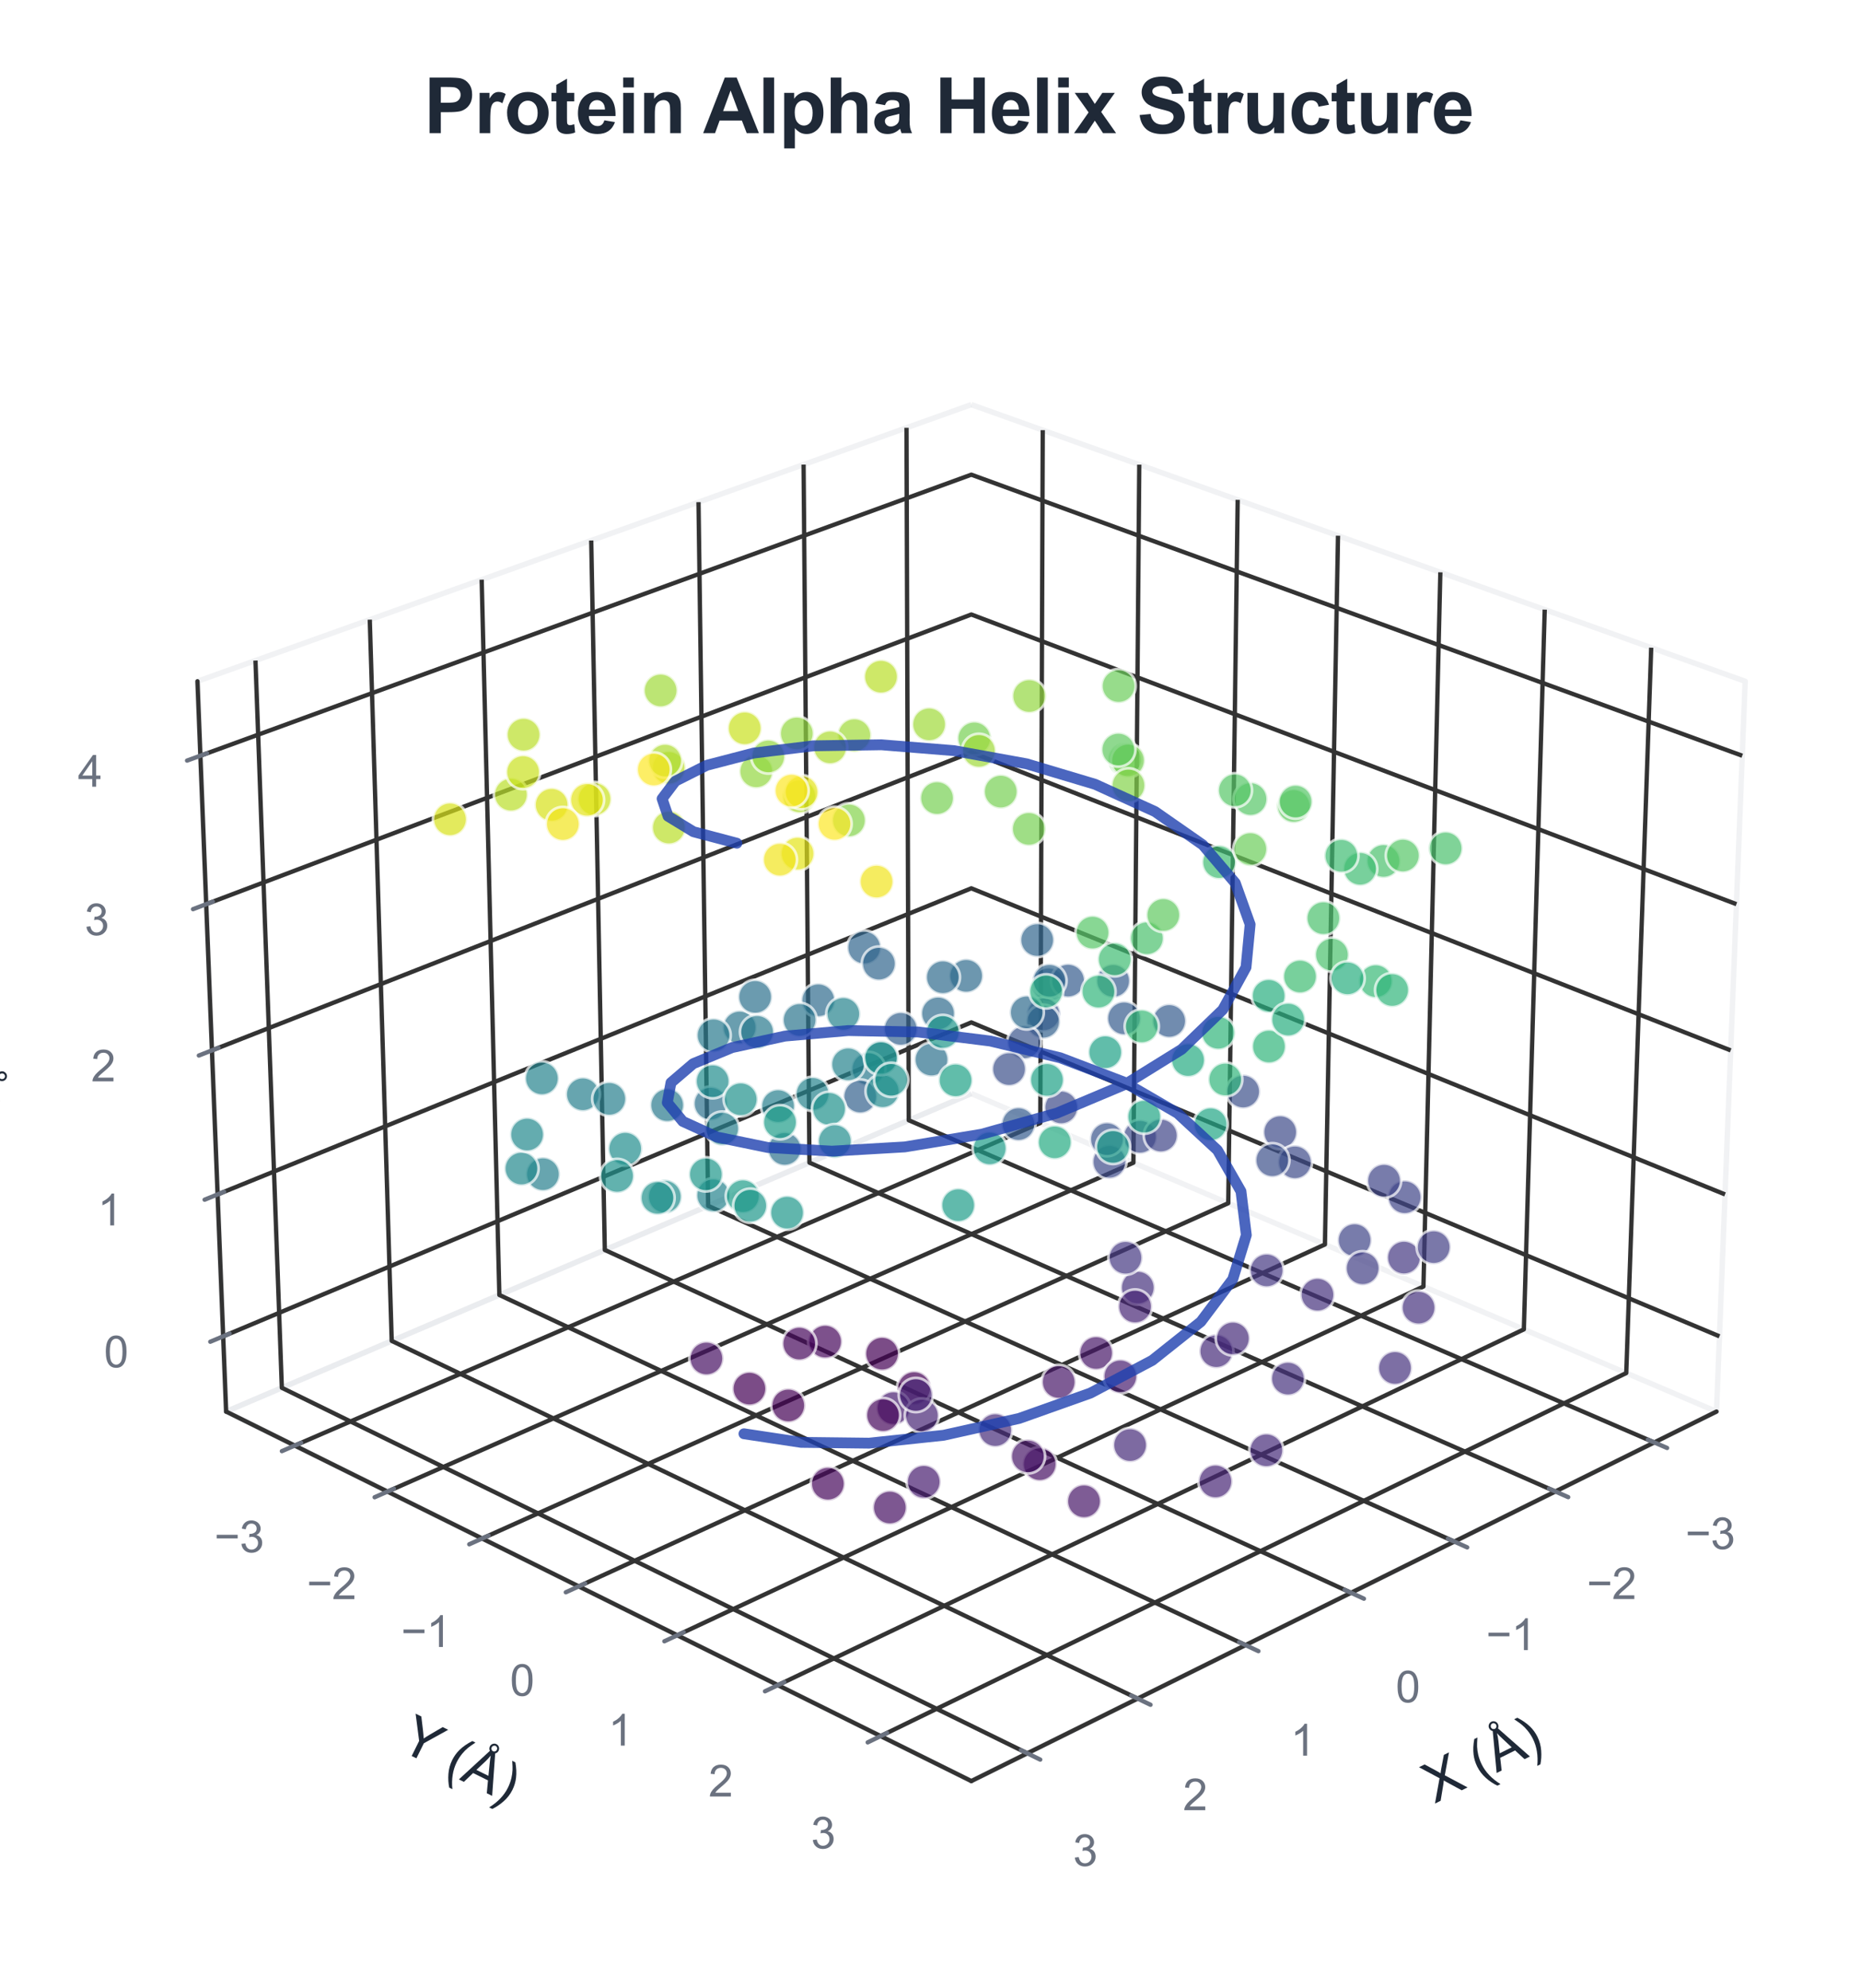 <?xml version="1.0" encoding="utf-8" standalone="no"?>
<!DOCTYPE svg PUBLIC "-//W3C//DTD SVG 1.1//EN"
  "http://www.w3.org/Graphics/SVG/1.1/DTD/svg11.dtd">
<svg xmlns:xlink="http://www.w3.org/1999/xlink" viewBox="0 0 343.872 367.312" xmlns="http://www.w3.org/2000/svg" version="1.1">
 <defs>
  <style type="text/css">*{stroke-linejoin: round; stroke-linecap: butt}</style>
 </defs>
 <g id="figure_1">
  <g id="patch_1">
   <path d="M 0 367.312 
L 343.872 367.312 
L 343.872 0 
L 0 0 
z
" style="fill: #ffffff"/>
  </g>
  <g id="patch_2">
   <path d="M 21.152 352.912 
L 329.472 352.912 
L 329.472 44.592 
L 21.152 44.592 
z
" style="fill: #ffffff"/>
  </g>
  <g id="pane3d_1">
   <g id="patch_3">
    <path d="M 179.478 202.018 
L 317.173 260.767 
L 322.469 125.858 
L 179.478 74.746 
" style="fill: none; opacity: 0.5; stroke: #e5e7eb; stroke-linejoin: miter"/>
   </g>
  </g>
  <g id="pane3d_2">
   <g id="patch_4">
    <path d="M 179.478 202.018 
L 41.783 260.767 
L 36.487 125.858 
L 179.478 74.746 
" style="fill: none; opacity: 0.5; stroke: #e5e7eb; stroke-linejoin: miter"/>
   </g>
  </g>
  <g id="pane3d_3">
   <g id="patch_5">
    <path d="M 179.478 202.018 
L 41.783 260.767 
L 179.478 329.026 
L 317.173 260.767 
" style="fill: none; opacity: 0.5; stroke: #e5e7eb; stroke-linejoin: miter"/>
   </g>
  </g>
  <g id="grid3d_1">
   <g id="Line3DCollection_1">
    <path d="M 305.672 266.469 
L 167.917 206.951 
L 167.502 79.027 
" style="fill: none; stroke: #333333; stroke-width: 0.8"/>
    <path d="M 287.394 275.529 
L 149.568 214.78 
L 148.483 85.825 
" style="fill: none; stroke: #333333; stroke-width: 0.8"/>
    <path d="M 268.723 284.785 
L 130.851 222.765 
L 129.068 92.765 
" style="fill: none; stroke: #333333; stroke-width: 0.8"/>
    <path d="M 249.644 294.243 
L 111.755 230.913 
L 109.246 99.85 
" style="fill: none; stroke: #333333; stroke-width: 0.8"/>
    <path d="M 230.144 303.91 
L 92.269 239.227 
L 89.004 107.086 
" style="fill: none; stroke: #333333; stroke-width: 0.8"/>
    <path d="M 210.21 313.792 
L 72.381 247.712 
L 68.328 114.476 
" style="fill: none; stroke: #333333; stroke-width: 0.8"/>
    <path d="M 189.826 323.897 
L 52.078 256.375 
L 47.204 122.027 
" style="fill: none; stroke: #333333; stroke-width: 0.8"/>
   </g>
  </g>
  <g id="grid3d_2">
   <g id="Line3DCollection_2">
    <path d="M 192.677 79.464 
L 192.219 207.454 
L 54.459 267.051 
" style="fill: none; stroke: #333333; stroke-width: 0.8"/>
    <path d="M 210.513 85.839 
L 209.426 214.796 
L 71.6 275.548 
" style="fill: none; stroke: #333333; stroke-width: 0.8"/>
    <path d="M 228.696 92.339 
L 226.956 222.275 
L 89.087 284.217 
" style="fill: none; stroke: #333333; stroke-width: 0.8"/>
    <path d="M 247.236 98.966 
L 244.819 229.896 
L 106.931 293.063 
" style="fill: none; stroke: #333333; stroke-width: 0.8"/>
    <path d="M 266.144 105.725 
L 263.023 237.663 
L 125.143 302.091 
" style="fill: none; stroke: #333333; stroke-width: 0.8"/>
    <path d="M 285.431 112.619 
L 281.578 245.58 
L 143.734 311.307 
" style="fill: none; stroke: #333333; stroke-width: 0.8"/>
    <path d="M 305.108 119.652 
L 300.495 253.651 
L 162.717 320.717 
" style="fill: none; stroke: #333333; stroke-width: 0.8"/>
   </g>
  </g>
  <g id="grid3d_3">
   <g id="Line3DCollection_3">
    <path d="M 41.238 246.868 
L 179.478 188.874 
L 317.719 246.868 
" style="fill: none; stroke: #333333; stroke-width: 0.8"/>
    <path d="M 40.209 220.652 
L 179.478 164.103 
L 318.748 220.652 
" style="fill: none; stroke: #333333; stroke-width: 0.8"/>
    <path d="M 39.164 194.043 
L 179.478 138.986 
L 319.792 194.043 
" style="fill: none; stroke: #333333; stroke-width: 0.8"/>
    <path d="M 38.104 167.032 
L 179.478 113.517 
L 320.853 167.032 
" style="fill: none; stroke: #333333; stroke-width: 0.8"/>
    <path d="M 37.027 139.61 
L 179.478 87.688 
L 321.929 139.61 
" style="fill: none; stroke: #333333; stroke-width: 0.8"/>
   </g>
  </g>
  <g id="axis3d_1">
   <g id="line2d_1">
    <path d="M 317.173 260.767 
L 179.478 329.026 
" style="fill: none; stroke: #333333; stroke-width: 0.8; stroke-linecap: round"/>
   </g>
   <g id="xtick_1">
    <g id="line2d_2">
     <path d="M 179.478 194.585 
" clip-path="url(#p904fd5f824)" style="fill: none; stroke: #333333; stroke-width: 0.8; stroke-linecap: round"/>
    </g>
    <g id="line2d_3">
     <path d="M 304.487 265.957 
L 308.045 267.494 
" style="fill: none; stroke: #6b7280; stroke-width: 0.8; stroke-linecap: round"/>
    </g>
    <g id="text_1">
     <!-- −3 -->
     <g style="fill: #6b7280" transform="translate(311.411 286.168) scale(0.08 -0.08)">
      <defs>
       <path id="ArialMT-2212" d="M 3381 1997 
L 356 1997 
L 356 2522 
L 3381 2522 
L 3381 1997 
z
" transform="scale(0.016)"/>
       <path id="ArialMT-33" d="M 269 1209 
L 831 1284 
Q 928 806 1161 595 
Q 1394 384 1728 384 
Q 2125 384 2398 659 
Q 2672 934 2672 1341 
Q 2672 1728 2419 1979 
Q 2166 2231 1775 2231 
Q 1616 2231 1378 2169 
L 1441 2663 
Q 1497 2656 1531 2656 
Q 1891 2656 2178 2843 
Q 2466 3031 2466 3422 
Q 2466 3731 2256 3934 
Q 2047 4138 1716 4138 
Q 1388 4138 1169 3931 
Q 950 3725 888 3313 
L 325 3413 
Q 428 3978 793 4289 
Q 1159 4600 1703 4600 
Q 2078 4600 2393 4439 
Q 2709 4278 2876 4000 
Q 3044 3722 3044 3409 
Q 3044 3113 2884 2869 
Q 2725 2625 2413 2481 
Q 2819 2388 3044 2092 
Q 3269 1797 3269 1353 
Q 3269 753 2831 336 
Q 2394 -81 1725 -81 
Q 1122 -81 723 278 
Q 325 638 269 1209 
z
" transform="scale(0.016)"/>
      </defs>
      <use xlink:href="#ArialMT-2212"/>
      <use xlink:href="#ArialMT-33" transform="translate(58.398 0)"/>
     </g>
    </g>
   </g>
   <g id="xtick_2">
    <g id="line2d_4">
     <path d="M 179.478 194.585 
" clip-path="url(#p904fd5f824)" style="fill: none; stroke: #333333; stroke-width: 0.8; stroke-linecap: round"/>
    </g>
    <g id="line2d_5">
     <path d="M 286.208 275.007 
L 289.771 276.577 
" style="fill: none; stroke: #6b7280; stroke-width: 0.8; stroke-linecap: round"/>
    </g>
    <g id="text_2">
     <!-- −2 -->
     <g style="fill: #6b7280" transform="translate(293.193 295.403) scale(0.08 -0.08)">
      <defs>
       <path id="ArialMT-32" d="M 3222 541 
L 3222 0 
L 194 0 
Q 188 203 259 391 
Q 375 700 629 1000 
Q 884 1300 1366 1694 
Q 2113 2306 2375 2664 
Q 2638 3022 2638 3341 
Q 2638 3675 2398 3904 
Q 2159 4134 1775 4134 
Q 1369 4134 1125 3890 
Q 881 3647 878 3216 
L 300 3275 
Q 359 3922 746 4261 
Q 1134 4600 1788 4600 
Q 2447 4600 2831 4234 
Q 3216 3869 3216 3328 
Q 3216 3053 3103 2787 
Q 2991 2522 2730 2228 
Q 2469 1934 1863 1422 
Q 1356 997 1212 845 
Q 1069 694 975 541 
L 3222 541 
z
" transform="scale(0.016)"/>
      </defs>
      <use xlink:href="#ArialMT-2212"/>
      <use xlink:href="#ArialMT-32" transform="translate(58.398 0)"/>
     </g>
    </g>
   </g>
   <g id="xtick_3">
    <g id="line2d_6">
     <path d="M 179.478 194.585 
" clip-path="url(#p904fd5f824)" style="fill: none; stroke: #333333; stroke-width: 0.8; stroke-linecap: round"/>
    </g>
    <g id="line2d_7">
     <path d="M 267.536 284.251 
L 271.101 285.855 
" style="fill: none; stroke: #6b7280; stroke-width: 0.8; stroke-linecap: round"/>
    </g>
    <g id="text_3">
     <!-- −1 -->
     <g style="fill: #6b7280" transform="translate(274.582 304.838) scale(0.08 -0.08)">
      <defs>
       <path id="ArialMT-31" d="M 2384 0 
L 1822 0 
L 1822 3584 
Q 1619 3391 1289 3197 
Q 959 3003 697 2906 
L 697 3450 
Q 1169 3672 1522 3987 
Q 1875 4303 2022 4600 
L 2384 4600 
L 2384 0 
z
" transform="scale(0.016)"/>
      </defs>
      <use xlink:href="#ArialMT-2212"/>
      <use xlink:href="#ArialMT-31" transform="translate(58.398 0)"/>
     </g>
    </g>
   </g>
   <g id="xtick_4">
    <g id="line2d_8">
     <path d="M 179.478 194.585 
" clip-path="url(#p904fd5f824)" style="fill: none; stroke: #333333; stroke-width: 0.8; stroke-linecap: round"/>
    </g>
    <g id="line2d_9">
     <path d="M 248.456 293.698 
L 252.025 295.337 
" style="fill: none; stroke: #6b7280; stroke-width: 0.8; stroke-linecap: round"/>
    </g>
    <g id="text_4">
     <!-- 0 -->
     <g style="fill: #6b7280" transform="translate(257.899 314.48) scale(0.08 -0.08)">
      <defs>
       <path id="ArialMT-30" d="M 266 2259 
Q 266 3072 433 3567 
Q 600 4063 929 4331 
Q 1259 4600 1759 4600 
Q 2128 4600 2406 4451 
Q 2684 4303 2865 4023 
Q 3047 3744 3150 3342 
Q 3253 2941 3253 2259 
Q 3253 1453 3087 958 
Q 2922 463 2592 192 
Q 2263 -78 1759 -78 
Q 1097 -78 719 397 
Q 266 969 266 2259 
z
M 844 2259 
Q 844 1131 1108 757 
Q 1372 384 1759 384 
Q 2147 384 2411 759 
Q 2675 1134 2675 2259 
Q 2675 3391 2411 3762 
Q 2147 4134 1753 4134 
Q 1366 4134 1134 3806 
Q 844 3388 844 2259 
z
" transform="scale(0.016)"/>
      </defs>
      <use xlink:href="#ArialMT-30"/>
     </g>
    </g>
   </g>
   <g id="xtick_5">
    <g id="line2d_10">
     <path d="M 179.478 194.585 
" clip-path="url(#p904fd5f824)" style="fill: none; stroke: #333333; stroke-width: 0.8; stroke-linecap: round"/>
    </g>
    <g id="line2d_11">
     <path d="M 228.955 303.352 
L 232.527 305.028 
" style="fill: none; stroke: #6b7280; stroke-width: 0.8; stroke-linecap: round"/>
    </g>
    <g id="text_5">
     <!-- 1 -->
     <g style="fill: #6b7280" transform="translate(238.46 324.334) scale(0.08 -0.08)">
      <use xlink:href="#ArialMT-31"/>
     </g>
    </g>
   </g>
   <g id="xtick_6">
    <g id="line2d_12">
     <path d="M 179.478 194.585 
" clip-path="url(#p904fd5f824)" style="fill: none; stroke: #333333; stroke-width: 0.8; stroke-linecap: round"/>
    </g>
    <g id="line2d_13">
     <path d="M 209.02 313.222 
L 212.594 314.935 
" style="fill: none; stroke: #6b7280; stroke-width: 0.8; stroke-linecap: round"/>
    </g>
    <g id="text_6">
     <!-- 2 -->
     <g style="fill: #6b7280" transform="translate(218.586 334.409) scale(0.08 -0.08)">
      <use xlink:href="#ArialMT-32"/>
     </g>
    </g>
   </g>
   <g id="xtick_7">
    <g id="line2d_14">
     <path d="M 179.478 194.585 
" clip-path="url(#p904fd5f824)" style="fill: none; stroke: #333333; stroke-width: 0.8; stroke-linecap: round"/>
    </g>
    <g id="line2d_15">
     <path d="M 188.636 323.313 
L 192.211 325.065 
" style="fill: none; stroke: #6b7280; stroke-width: 0.8; stroke-linecap: round"/>
    </g>
    <g id="text_7">
     <!-- 3 -->
     <g style="fill: #6b7280" transform="translate(198.262 344.712) scale(0.08 -0.08)">
      <use xlink:href="#ArialMT-33"/>
     </g>
    </g>
   </g>
   <g id="text_8">
    <!-- X (Å) -->
    <g style="fill: #1f2937" transform="translate(265.114 333.205) rotate(-26.369) scale(0.1 -0.1)">
     <defs>
      <path id="ArialMT-58" d="M 28 0 
L 1800 2388 
L 238 4581 
L 959 4581 
L 1791 3406 
Q 2050 3041 2159 2844 
Q 2313 3094 2522 3366 
L 3444 4581 
L 4103 4581 
L 2494 2422 
L 4228 0 
L 3478 0 
L 2325 1634 
Q 2228 1775 2125 1941 
Q 1972 1691 1906 1597 
L 756 0 
L 28 0 
z
" transform="scale(0.016)"/>
      <path id="ArialMT-20" transform="scale(0.016)"/>
      <path id="ArialMT-28" d="M 1497 -1347 
Q 1031 -759 709 28 
Q 388 816 388 1659 
Q 388 2403 628 3084 
Q 909 3875 1497 4659 
L 1900 4659 
Q 1522 4009 1400 3731 
Q 1209 3300 1100 2831 
Q 966 2247 966 1656 
Q 966 153 1900 -1347 
L 1497 -1347 
z
" transform="scale(0.016)"/>
      <path id="ArialMT-c5" d="M -9 0 
L 1750 4581 
L 2403 4581 
L 4278 0 
L 3588 0 
L 3053 1388 
L 1138 1388 
L 634 0 
L -9 0 
z
M 1313 1881 
L 2866 1881 
L 2388 3150 
Q 2169 3728 2063 4100 
Q 1975 3659 1816 3225 
L 1313 1881 
z
M 1506 5013 
Q 1506 5241 1673 5407 
Q 1841 5573 2069 5573 
Q 2300 5573 2465 5405 
Q 2631 5238 2631 5001 
Q 2631 4760 2465 4594 
Q 2300 4429 2072 4429 
Q 1838 4429 1672 4596 
Q 1506 4763 1506 5013 
z
M 1744 5010 
Q 1744 4863 1842 4763 
Q 1941 4663 2075 4663 
Q 2209 4663 2307 4763 
Q 2406 4863 2406 5004 
Q 2406 5145 2309 5245 
Q 2213 5345 2075 5345 
Q 1941 5345 1842 5246 
Q 1744 5148 1744 5010 
z
" transform="scale(0.016)"/>
      <path id="ArialMT-29" d="M 791 -1347 
L 388 -1347 
Q 1322 153 1322 1656 
Q 1322 2244 1188 2822 
Q 1081 3291 891 3722 
Q 769 4003 388 4659 
L 791 4659 
Q 1378 3875 1659 3084 
Q 1900 2403 1900 1659 
Q 1900 816 1576 28 
Q 1253 -759 791 -1347 
z
" transform="scale(0.016)"/>
     </defs>
     <use xlink:href="#ArialMT-58"/>
     <use xlink:href="#ArialMT-20" transform="translate(66.699 0)"/>
     <use xlink:href="#ArialMT-28" transform="translate(94.482 0)"/>
     <use xlink:href="#ArialMT-c5" transform="translate(127.783 0)"/>
     <use xlink:href="#ArialMT-29" transform="translate(194.482 0)"/>
    </g>
   </g>
  </g>
  <g id="axis3d_2">
   <g id="line2d_16">
    <path d="M 41.783 260.767 
L 179.478 329.026 
" style="fill: none; stroke: #333333; stroke-width: 0.8; stroke-linecap: round"/>
   </g>
   <g id="xtick_8">
    <g id="line2d_17">
     <path d="M 179.478 194.585 
" clip-path="url(#p904fd5f824)" style="fill: none; stroke: #333333; stroke-width: 0.8; stroke-linecap: round"/>
    </g>
    <g id="line2d_18">
     <path d="M 55.643 266.538 
L 52.086 268.078 
" style="fill: none; stroke: #6b7280; stroke-width: 0.8; stroke-linecap: round"/>
    </g>
    <g id="text_9">
     <!-- −3 -->
     <g style="fill: #6b7280" transform="translate(39.594 286.761) scale(0.08 -0.08)">
      <use xlink:href="#ArialMT-2212"/>
      <use xlink:href="#ArialMT-33" transform="translate(58.398 0)"/>
     </g>
    </g>
   </g>
   <g id="xtick_9">
    <g id="line2d_19">
     <path d="M 179.478 194.585 
" clip-path="url(#p904fd5f824)" style="fill: none; stroke: #333333; stroke-width: 0.8; stroke-linecap: round"/>
    </g>
    <g id="line2d_20">
     <path d="M 72.786 275.025 
L 69.223 276.595 
" style="fill: none; stroke: #6b7280; stroke-width: 0.8; stroke-linecap: round"/>
    </g>
    <g id="text_10">
     <!-- −2 -->
     <g style="fill: #6b7280" transform="translate(56.679 295.422) scale(0.08 -0.08)">
      <use xlink:href="#ArialMT-2212"/>
      <use xlink:href="#ArialMT-32" transform="translate(58.398 0)"/>
     </g>
    </g>
   </g>
   <g id="xtick_10">
    <g id="line2d_21">
     <path d="M 179.478 194.585 
" clip-path="url(#p904fd5f824)" style="fill: none; stroke: #333333; stroke-width: 0.8; stroke-linecap: round"/>
    </g>
    <g id="line2d_22">
     <path d="M 90.274 283.683 
L 86.708 285.285 
" style="fill: none; stroke: #6b7280; stroke-width: 0.8; stroke-linecap: round"/>
    </g>
    <g id="text_11">
     <!-- −1 -->
     <g style="fill: #6b7280" transform="translate(74.11 304.259) scale(0.08 -0.08)">
      <use xlink:href="#ArialMT-2212"/>
      <use xlink:href="#ArialMT-31" transform="translate(58.398 0)"/>
     </g>
    </g>
   </g>
   <g id="xtick_11">
    <g id="line2d_23">
     <path d="M 179.478 194.585 
" clip-path="url(#p904fd5f824)" style="fill: none; stroke: #333333; stroke-width: 0.8; stroke-linecap: round"/>
    </g>
    <g id="line2d_24">
     <path d="M 108.119 292.518 
L 104.55 294.153 
" style="fill: none; stroke: #6b7280; stroke-width: 0.8; stroke-linecap: round"/>
    </g>
    <g id="text_12">
     <!-- 0 -->
     <g style="fill: #6b7280" transform="translate(94.234 313.276) scale(0.08 -0.08)">
      <use xlink:href="#ArialMT-30"/>
     </g>
    </g>
   </g>
   <g id="xtick_12">
    <g id="line2d_25">
     <path d="M 179.478 194.585 
" clip-path="url(#p904fd5f824)" style="fill: none; stroke: #333333; stroke-width: 0.8; stroke-linecap: round"/>
    </g>
    <g id="line2d_26">
     <path d="M 126.332 301.535 
L 122.76 303.204 
" style="fill: none; stroke: #6b7280; stroke-width: 0.8; stroke-linecap: round"/>
    </g>
    <g id="text_13">
     <!-- 1 -->
     <g style="fill: #6b7280" transform="translate(112.39 322.48) scale(0.08 -0.08)">
      <use xlink:href="#ArialMT-31"/>
     </g>
    </g>
   </g>
   <g id="xtick_13">
    <g id="line2d_27">
     <path d="M 179.478 194.585 
" clip-path="url(#p904fd5f824)" style="fill: none; stroke: #333333; stroke-width: 0.8; stroke-linecap: round"/>
    </g>
    <g id="line2d_28">
     <path d="M 144.924 310.74 
L 141.351 312.444 
" style="fill: none; stroke: #6b7280; stroke-width: 0.8; stroke-linecap: round"/>
    </g>
    <g id="text_14">
     <!-- 2 -->
     <g style="fill: #6b7280" transform="translate(130.925 331.876) scale(0.08 -0.08)">
      <use xlink:href="#ArialMT-32"/>
     </g>
    </g>
   </g>
   <g id="xtick_14">
    <g id="line2d_29">
     <path d="M 179.478 194.585 
" clip-path="url(#p904fd5f824)" style="fill: none; stroke: #333333; stroke-width: 0.8; stroke-linecap: round"/>
    </g>
    <g id="line2d_30">
     <path d="M 163.907 320.138 
L 160.333 321.878 
" style="fill: none; stroke: #6b7280; stroke-width: 0.8; stroke-linecap: round"/>
    </g>
    <g id="text_15">
     <!-- 3 -->
     <g style="fill: #6b7280" transform="translate(149.851 341.47) scale(0.08 -0.08)">
      <use xlink:href="#ArialMT-33"/>
     </g>
    </g>
   </g>
   <g id="text_16">
    <!-- Y (Å) -->
    <g style="fill: #1f2937" transform="translate(73.513 323.127) rotate(-333.631) scale(0.1 -0.1)">
     <defs>
      <path id="ArialMT-59" d="M 1784 0 
L 1784 1941 
L 19 4581 
L 756 4581 
L 1659 3200 
Q 1909 2813 2125 2425 
Q 2331 2784 2625 3234 
L 3513 4581 
L 4219 4581 
L 2391 1941 
L 2391 0 
L 1784 0 
z
" transform="scale(0.016)"/>
     </defs>
     <use xlink:href="#ArialMT-59"/>
     <use xlink:href="#ArialMT-20" transform="translate(64.949 0)"/>
     <use xlink:href="#ArialMT-28" transform="translate(92.732 0)"/>
     <use xlink:href="#ArialMT-c5" transform="translate(126.033 0)"/>
     <use xlink:href="#ArialMT-29" transform="translate(192.732 0)"/>
    </g>
   </g>
  </g>
  <g id="axis3d_3">
   <g id="line2d_31">
    <path d="M 41.783 260.767 
L 36.487 125.858 
" style="fill: none; stroke: #333333; stroke-width: 0.8; stroke-linecap: round"/>
   </g>
   <g id="xtick_15">
    <g id="line2d_32">
     <path d="M 179.478 194.585 
" style="fill: none; stroke: #333333; stroke-width: 0.8; stroke-linecap: round"/>
    </g>
    <g id="line2d_33">
     <path d="M 42.426 246.369 
L 38.857 247.867 
" style="fill: none; stroke: #6b7280; stroke-width: 0.8; stroke-linecap: round"/>
    </g>
    <g id="text_17">
     <!-- 0 -->
     <g style="fill: #6b7280" transform="translate(19.213 252.594) scale(0.08 -0.08)">
      <use xlink:href="#ArialMT-30"/>
     </g>
    </g>
   </g>
   <g id="xtick_16">
    <g id="line2d_34">
     <path d="M 179.478 194.585 
" style="fill: none; stroke: #333333; stroke-width: 0.8; stroke-linecap: round"/>
    </g>
    <g id="line2d_35">
     <path d="M 41.406 220.166 
L 37.809 221.627 
" style="fill: none; stroke: #6b7280; stroke-width: 0.8; stroke-linecap: round"/>
    </g>
    <g id="text_18">
     <!-- 1 -->
     <g style="fill: #6b7280" transform="translate(18.037 226.378) scale(0.08 -0.08)">
      <use xlink:href="#ArialMT-31"/>
     </g>
    </g>
   </g>
   <g id="xtick_17">
    <g id="line2d_36">
     <path d="M 179.478 194.585 
" style="fill: none; stroke: #333333; stroke-width: 0.8; stroke-linecap: round"/>
    </g>
    <g id="line2d_37">
     <path d="M 40.371 193.569 
L 36.745 194.992 
" style="fill: none; stroke: #6b7280; stroke-width: 0.8; stroke-linecap: round"/>
    </g>
    <g id="text_19">
     <!-- 2 -->
     <g style="fill: #6b7280" transform="translate(16.843 199.769) scale(0.08 -0.08)">
      <use xlink:href="#ArialMT-32"/>
     </g>
    </g>
   </g>
   <g id="xtick_18">
    <g id="line2d_38">
     <path d="M 179.478 194.585 
" style="fill: none; stroke: #333333; stroke-width: 0.8; stroke-linecap: round"/>
    </g>
    <g id="line2d_39">
     <path d="M 39.321 166.571 
L 35.665 167.955 
" style="fill: none; stroke: #6b7280; stroke-width: 0.8; stroke-linecap: round"/>
    </g>
    <g id="text_20">
     <!-- 3 -->
     <g style="fill: #6b7280" transform="translate(15.631 172.758) scale(0.08 -0.08)">
      <use xlink:href="#ArialMT-33"/>
     </g>
    </g>
   </g>
   <g id="xtick_19">
    <g id="line2d_40">
     <path d="M 179.478 194.585 
" style="fill: none; stroke: #333333; stroke-width: 0.8; stroke-linecap: round"/>
    </g>
    <g id="line2d_41">
     <path d="M 38.254 139.162 
L 34.568 140.506 
" style="fill: none; stroke: #6b7280; stroke-width: 0.8; stroke-linecap: round"/>
    </g>
    <g id="text_21">
     <!-- 4 -->
     <g style="fill: #6b7280" transform="translate(14.4 145.336) scale(0.08 -0.08)">
      <defs>
       <path id="ArialMT-34" d="M 2069 0 
L 2069 1097 
L 81 1097 
L 81 1613 
L 2172 4581 
L 2631 4581 
L 2631 1613 
L 3250 1613 
L 3250 1097 
L 2631 1097 
L 2631 0 
L 2069 0 
z
M 2069 1613 
L 2069 3678 
L 634 1613 
L 2069 1613 
z
" transform="scale(0.016)"/>
      </defs>
      <use xlink:href="#ArialMT-34"/>
     </g>
    </g>
   </g>
   <g id="text_22">
    <!-- Z (Å) -->
    <g style="fill: #1f2937" transform="translate(-8.232 183.615) rotate(-272.248) scale(0.1 -0.1)">
     <defs>
      <path id="ArialMT-5a" d="M 128 0 
L 128 563 
L 2475 3497 
Q 2725 3809 2950 4041 
L 394 4041 
L 394 4581 
L 3675 4581 
L 3675 4041 
L 1103 863 
L 825 541 
L 3750 541 
L 3750 0 
L 128 0 
z
" transform="scale(0.016)"/>
     </defs>
     <use xlink:href="#ArialMT-5a"/>
     <use xlink:href="#ArialMT-20" transform="translate(61.084 0)"/>
     <use xlink:href="#ArialMT-28" transform="translate(88.867 0)"/>
     <use xlink:href="#ArialMT-c5" transform="translate(122.168 0)"/>
     <use xlink:href="#ArialMT-29" transform="translate(188.867 0)"/>
    </g>
   </g>
  </g>
  <g id="axes_1">
   <g id="Path3DCollection_1">
    <defs>
     <path id="C0_0_f40fb99e1c" d="M 0 3.162 
C 0.839 3.162 1.643 2.829 2.236 2.236 
C 2.829 1.643 3.162 0.839 3.162 -0 
C 3.162 -0.839 2.829 -1.643 2.236 -2.236 
C 1.643 -2.829 0.839 -3.162 0 -3.162 
C -0.839 -3.162 -1.643 -2.829 -2.236 -2.236 
C -2.829 -1.643 -3.162 -0.839 -3.162 0 
C -3.162 0.839 -2.829 1.643 -2.236 2.236 
C -1.643 2.829 -0.839 3.162 0 3.162 
z
"/>
    </defs>
    <g clip-path="url(#p904fd5f824)">
     <use xlink:href="#C0_0_f40fb99e1c" x="193.745" y="181.838" style="fill: #34618d; fill-opacity: 0.7; stroke: #ffffff; stroke-opacity: 0.7; stroke-width: 0.5"/>
    </g>
    <g clip-path="url(#p904fd5f824)">
     <use xlink:href="#C0_0_f40fb99e1c" x="205.694" y="181.2" style="fill: #365c8d; fill-opacity: 0.7; stroke: #ffffff; stroke-opacity: 0.7; stroke-width: 0.5"/>
    </g>
    <g clip-path="url(#p904fd5f824)">
     <use xlink:href="#C0_0_f40fb99e1c" x="192.828" y="187.381" style="fill: #39558c; fill-opacity: 0.7; stroke: #ffffff; stroke-opacity: 0.7; stroke-width: 0.5"/>
    </g>
    <g clip-path="url(#p904fd5f824)">
     <use xlink:href="#C0_0_f40fb99e1c" x="151.2" y="184.79" style="fill: #2f6b8e; fill-opacity: 0.7; stroke: #ffffff; stroke-opacity: 0.7; stroke-width: 0.5"/>
    </g>
    <g clip-path="url(#p904fd5f824)">
     <use xlink:href="#C0_0_f40fb99e1c" x="192.754" y="188.758" style="fill: #34618d; fill-opacity: 0.7; stroke: #ffffff; stroke-opacity: 0.7; stroke-width: 0.5"/>
    </g>
    <g clip-path="url(#p904fd5f824)">
     <use xlink:href="#C0_0_f40fb99e1c" x="178.527" y="180.266" style="fill: #2f6b8e; fill-opacity: 0.7; stroke: #ffffff; stroke-opacity: 0.7; stroke-width: 0.5"/>
    </g>
    <g clip-path="url(#p904fd5f824)">
     <use xlink:href="#C0_0_f40fb99e1c" x="191.654" y="173.657" style="fill: #31668e; fill-opacity: 0.7; stroke: #ffffff; stroke-opacity: 0.7; stroke-width: 0.5"/>
    </g>
    <g clip-path="url(#p904fd5f824)">
     <use xlink:href="#C0_0_f40fb99e1c" x="159.685" y="175.042" style="fill: #31668e; fill-opacity: 0.7; stroke: #ffffff; stroke-opacity: 0.7; stroke-width: 0.5"/>
    </g>
    <g clip-path="url(#p904fd5f824)">
     <use xlink:href="#C0_0_f40fb99e1c" x="197.355" y="181.155" style="fill: #365c8d; fill-opacity: 0.7; stroke: #ffffff; stroke-opacity: 0.7; stroke-width: 0.5"/>
    </g>
    <g clip-path="url(#p904fd5f824)">
     <use xlink:href="#C0_0_f40fb99e1c" x="162.401" y="178.015" style="fill: #31668e; fill-opacity: 0.7; stroke: #ffffff; stroke-opacity: 0.7; stroke-width: 0.5"/>
    </g>
    <g clip-path="url(#p904fd5f824)">
     <use xlink:href="#C0_0_f40fb99e1c" x="193.914" y="181.187" style="fill: #31668e; fill-opacity: 0.7; stroke: #ffffff; stroke-opacity: 0.7; stroke-width: 0.5"/>
    </g>
    <g clip-path="url(#p904fd5f824)">
     <use xlink:href="#C0_0_f40fb99e1c" x="189.251" y="192.563" style="fill: #39558c; fill-opacity: 0.7; stroke: #ffffff; stroke-opacity: 0.7; stroke-width: 0.5"/>
    </g>
    <g clip-path="url(#p904fd5f824)">
     <use xlink:href="#C0_0_f40fb99e1c" x="207.702" y="188.12" style="fill: #365c8d; fill-opacity: 0.7; stroke: #ffffff; stroke-opacity: 0.7; stroke-width: 0.5"/>
    </g>
    <g clip-path="url(#p904fd5f824)">
     <use xlink:href="#C0_0_f40fb99e1c" x="166.436" y="190.07" style="fill: #34618d; fill-opacity: 0.7; stroke: #ffffff; stroke-opacity: 0.7; stroke-width: 0.5"/>
    </g>
    <g clip-path="url(#p904fd5f824)">
     <use xlink:href="#C0_0_f40fb99e1c" x="180.025" y="136.4" style="fill: #77d153; fill-opacity: 0.7; stroke: #ffffff; stroke-opacity: 0.7; stroke-width: 0.5"/>
    </g>
    <g clip-path="url(#p904fd5f824)">
     <use xlink:href="#C0_0_f40fb99e1c" x="216.042" y="188.608" style="fill: #365c8d; fill-opacity: 0.7; stroke: #ffffff; stroke-opacity: 0.7; stroke-width: 0.5"/>
    </g>
    <g clip-path="url(#p904fd5f824)">
     <use xlink:href="#C0_0_f40fb99e1c" x="136.671" y="189.811" style="fill: #2b758e; fill-opacity: 0.7; stroke: #ffffff; stroke-opacity: 0.7; stroke-width: 0.5"/>
    </g>
    <g clip-path="url(#p904fd5f824)">
     <use xlink:href="#C0_0_f40fb99e1c" x="236.554" y="209.148" style="fill: #3e4a89; fill-opacity: 0.7; stroke: #ffffff; stroke-opacity: 0.7; stroke-width: 0.5"/>
    </g>
    <g clip-path="url(#p904fd5f824)">
     <use xlink:href="#C0_0_f40fb99e1c" x="189.713" y="187.025" style="fill: #2f6b8e; fill-opacity: 0.7; stroke: #ffffff; stroke-opacity: 0.7; stroke-width: 0.5"/>
    </g>
    <g clip-path="url(#p904fd5f824)">
     <use xlink:href="#C0_0_f40fb99e1c" x="207.865" y="140.33" style="fill: #60ca60; fill-opacity: 0.7; stroke: #ffffff; stroke-opacity: 0.7; stroke-width: 0.5"/>
    </g>
    <g clip-path="url(#p904fd5f824)">
     <use xlink:href="#C0_0_f40fb99e1c" x="139.534" y="184.162" style="fill: #2d718e; fill-opacity: 0.7; stroke: #ffffff; stroke-opacity: 0.7; stroke-width: 0.5"/>
    </g>
    <g clip-path="url(#p904fd5f824)">
     <use xlink:href="#C0_0_f40fb99e1c" x="210.641" y="210.007" style="fill: #3e4a89; fill-opacity: 0.7; stroke: #ffffff; stroke-opacity: 0.7; stroke-width: 0.5"/>
    </g>
    <g clip-path="url(#p904fd5f824)">
     <use xlink:href="#C0_0_f40fb99e1c" x="186.455" y="197.493" style="fill: #3c508b; fill-opacity: 0.7; stroke: #ffffff; stroke-opacity: 0.7; stroke-width: 0.5"/>
    </g>
    <g clip-path="url(#p904fd5f824)">
     <use xlink:href="#C0_0_f40fb99e1c" x="206.693" y="126.741" style="fill: #6ccd5a; fill-opacity: 0.7; stroke: #ffffff; stroke-opacity: 0.7; stroke-width: 0.5"/>
    </g>
    <g clip-path="url(#p904fd5f824)">
     <use xlink:href="#C0_0_f40fb99e1c" x="229.713" y="201.649" style="fill: #3c508b; fill-opacity: 0.7; stroke: #ffffff; stroke-opacity: 0.7; stroke-width: 0.5"/>
    </g>
    <g clip-path="url(#p904fd5f824)">
     <use xlink:href="#C0_0_f40fb99e1c" x="231.07" y="147.613" style="fill: #56c667; fill-opacity: 0.7; stroke: #ffffff; stroke-opacity: 0.7; stroke-width: 0.5"/>
    </g>
    <g clip-path="url(#p904fd5f824)">
     <use xlink:href="#C0_0_f40fb99e1c" x="190.175" y="128.581" style="fill: #93d741; fill-opacity: 0.7; stroke: #ffffff; stroke-opacity: 0.7; stroke-width: 0.5"/>
    </g>
    <g clip-path="url(#p904fd5f824)">
     <use xlink:href="#C0_0_f40fb99e1c" x="174.219" y="180.531" style="fill: #2f6b8e; fill-opacity: 0.7; stroke: #ffffff; stroke-opacity: 0.7; stroke-width: 0.5"/>
    </g>
    <g clip-path="url(#p904fd5f824)">
     <use xlink:href="#C0_0_f40fb99e1c" x="214.503" y="209.773" style="fill: #404588; fill-opacity: 0.7; stroke: #ffffff; stroke-opacity: 0.7; stroke-width: 0.5"/>
    </g>
    <g clip-path="url(#p904fd5f824)">
     <use xlink:href="#C0_0_f40fb99e1c" x="147.234" y="135.5" style="fill: #93d741; fill-opacity: 0.7; stroke: #ffffff; stroke-opacity: 0.7; stroke-width: 0.5"/>
    </g>
    <g clip-path="url(#p904fd5f824)">
     <use xlink:href="#C0_0_f40fb99e1c" x="188.184" y="207.658" style="fill: #365c8d; fill-opacity: 0.7; stroke: #ffffff; stroke-opacity: 0.7; stroke-width: 0.5"/>
    </g>
    <g clip-path="url(#p904fd5f824)">
     <use xlink:href="#C0_0_f40fb99e1c" x="239.274" y="214.717" style="fill: #3e4a89; fill-opacity: 0.7; stroke: #ffffff; stroke-opacity: 0.7; stroke-width: 0.5"/>
    </g>
    <g clip-path="url(#p904fd5f824)">
     <use xlink:href="#C0_0_f40fb99e1c" x="208.435" y="140.481" style="fill: #77d153; fill-opacity: 0.7; stroke: #ffffff; stroke-opacity: 0.7; stroke-width: 0.5"/>
    </g>
    <g clip-path="url(#p904fd5f824)">
     <use xlink:href="#C0_0_f40fb99e1c" x="173.332" y="187.216" style="fill: #2f6b8e; fill-opacity: 0.7; stroke: #ffffff; stroke-opacity: 0.7; stroke-width: 0.5"/>
    </g>
    <g clip-path="url(#p904fd5f824)">
     <use xlink:href="#C0_0_f40fb99e1c" x="162.79" y="195.304" style="fill: #31668e; fill-opacity: 0.7; stroke: #ffffff; stroke-opacity: 0.7; stroke-width: 0.5"/>
    </g>
    <g clip-path="url(#p904fd5f824)">
     <use xlink:href="#C0_0_f40fb99e1c" x="131.853" y="191.261" style="fill: #297a8e; fill-opacity: 0.7; stroke: #ffffff; stroke-opacity: 0.7; stroke-width: 0.5"/>
    </g>
    <g clip-path="url(#p904fd5f824)">
     <use xlink:href="#C0_0_f40fb99e1c" x="157.869" y="135.814" style="fill: #a0da39; fill-opacity: 0.7; stroke: #ffffff; stroke-opacity: 0.7; stroke-width: 0.5"/>
    </g>
    <g clip-path="url(#p904fd5f824)">
     <use xlink:href="#C0_0_f40fb99e1c" x="122.071" y="127.551" style="fill: #a0da39; fill-opacity: 0.7; stroke: #ffffff; stroke-opacity: 0.7; stroke-width: 0.5"/>
    </g>
    <g clip-path="url(#p904fd5f824)">
     <use xlink:href="#C0_0_f40fb99e1c" x="160.461" y="197.474" style="fill: #297a8e; fill-opacity: 0.7; stroke: #ffffff; stroke-opacity: 0.7; stroke-width: 0.5"/>
    </g>
    <g clip-path="url(#p904fd5f824)">
     <use xlink:href="#C0_0_f40fb99e1c" x="139.739" y="142.492" style="fill: #93d741; fill-opacity: 0.7; stroke: #ffffff; stroke-opacity: 0.7; stroke-width: 0.5"/>
    </g>
    <g clip-path="url(#p904fd5f824)">
     <use xlink:href="#C0_0_f40fb99e1c" x="139.893" y="190.624" style="fill: #297a8e; fill-opacity: 0.7; stroke: #ffffff; stroke-opacity: 0.7; stroke-width: 0.5"/>
    </g>
    <g clip-path="url(#p904fd5f824)">
     <use xlink:href="#C0_0_f40fb99e1c" x="196.095" y="204.576" style="fill: #3e4a89; fill-opacity: 0.7; stroke: #ffffff; stroke-opacity: 0.7; stroke-width: 0.5"/>
    </g>
    <g clip-path="url(#p904fd5f824)">
     <use xlink:href="#C0_0_f40fb99e1c" x="172.119" y="195.749" style="fill: #2d718e; fill-opacity: 0.7; stroke: #ffffff; stroke-opacity: 0.7; stroke-width: 0.5"/>
    </g>
    <g clip-path="url(#p904fd5f824)">
     <use xlink:href="#C0_0_f40fb99e1c" x="158.958" y="202.571" style="fill: #34618d; fill-opacity: 0.7; stroke: #ffffff; stroke-opacity: 0.7; stroke-width: 0.5"/>
    </g>
    <g clip-path="url(#p904fd5f824)">
     <use xlink:href="#C0_0_f40fb99e1c" x="206.647" y="138.473" style="fill: #60ca60; fill-opacity: 0.7; stroke: #ffffff; stroke-opacity: 0.7; stroke-width: 0.5"/>
    </g>
    <g clip-path="url(#p904fd5f824)">
     <use xlink:href="#C0_0_f40fb99e1c" x="235.1" y="214.337" style="fill: #3c508b; fill-opacity: 0.7; stroke: #ffffff; stroke-opacity: 0.7; stroke-width: 0.5"/>
    </g>
    <g clip-path="url(#p904fd5f824)">
     <use xlink:href="#C0_0_f40fb99e1c" x="204.993" y="214.625" style="fill: #3e4a89; fill-opacity: 0.7; stroke: #ffffff; stroke-opacity: 0.7; stroke-width: 0.5"/>
    </g>
    <g clip-path="url(#p904fd5f824)">
     <use xlink:href="#C0_0_f40fb99e1c" x="228.181" y="145.994" style="fill: #56c667; fill-opacity: 0.7; stroke: #ffffff; stroke-opacity: 0.7; stroke-width: 0.5"/>
    </g>
    <g clip-path="url(#p904fd5f824)">
     <use xlink:href="#C0_0_f40fb99e1c" x="208.517" y="145.086" style="fill: #84d44b; fill-opacity: 0.7; stroke: #ffffff; stroke-opacity: 0.7; stroke-width: 0.5"/>
    </g>
    <g clip-path="url(#p904fd5f824)">
     <use xlink:href="#C0_0_f40fb99e1c" x="239.058" y="148.895" style="fill: #60ca60; fill-opacity: 0.7; stroke: #ffffff; stroke-opacity: 0.7; stroke-width: 0.5"/>
    </g>
    <g clip-path="url(#p904fd5f824)">
     <use xlink:href="#C0_0_f40fb99e1c" x="131.303" y="203.868" style="fill: #2d718e; fill-opacity: 0.7; stroke: #ffffff; stroke-opacity: 0.7; stroke-width: 0.5"/>
    </g>
    <g clip-path="url(#p904fd5f824)">
     <use xlink:href="#C0_0_f40fb99e1c" x="259.419" y="232.325" style="fill: #453882; fill-opacity: 0.7; stroke: #ffffff; stroke-opacity: 0.7; stroke-width: 0.5"/>
    </g>
    <g clip-path="url(#p904fd5f824)">
     <use xlink:href="#C0_0_f40fb99e1c" x="147.757" y="188.422" style="fill: #2b758e; fill-opacity: 0.7; stroke: #ffffff; stroke-opacity: 0.7; stroke-width: 0.5"/>
    </g>
    <g clip-path="url(#p904fd5f824)">
     <use xlink:href="#C0_0_f40fb99e1c" x="204.547" y="210.444" style="fill: #39558c; fill-opacity: 0.7; stroke: #ffffff; stroke-opacity: 0.7; stroke-width: 0.5"/>
    </g>
    <g clip-path="url(#p904fd5f824)">
     <use xlink:href="#C0_0_f40fb99e1c" x="141.963" y="139.744" style="fill: #93d741; fill-opacity: 0.7; stroke: #ffffff; stroke-opacity: 0.7; stroke-width: 0.5"/>
    </g>
    <g clip-path="url(#p904fd5f824)">
     <use xlink:href="#C0_0_f40fb99e1c" x="123.548" y="141.851" style="fill: #bade28; fill-opacity: 0.7; stroke: #ffffff; stroke-opacity: 0.7; stroke-width: 0.5"/>
    </g>
    <g clip-path="url(#p904fd5f824)">
     <use xlink:href="#C0_0_f40fb99e1c" x="259.554" y="221.169" style="fill: #404588; fill-opacity: 0.7; stroke: #ffffff; stroke-opacity: 0.7; stroke-width: 0.5"/>
    </g>
    <g clip-path="url(#p904fd5f824)">
     <use xlink:href="#C0_0_f40fb99e1c" x="162.792" y="125.009" style="fill: #bade28; fill-opacity: 0.7; stroke: #ffffff; stroke-opacity: 0.7; stroke-width: 0.5"/>
    </g>
    <g clip-path="url(#p904fd5f824)">
     <use xlink:href="#C0_0_f40fb99e1c" x="210.243" y="237.867" style="fill: #46327e; fill-opacity: 0.7; stroke: #ffffff; stroke-opacity: 0.7; stroke-width: 0.5"/>
    </g>
    <g clip-path="url(#p904fd5f824)">
     <use xlink:href="#C0_0_f40fb99e1c" x="255.64" y="159.05" style="fill: #4ac16d; fill-opacity: 0.7; stroke: #ffffff; stroke-opacity: 0.7; stroke-width: 0.5"/>
    </g>
    <g clip-path="url(#p904fd5f824)">
     <use xlink:href="#C0_0_f40fb99e1c" x="234.049" y="234.688" style="fill: #453882; fill-opacity: 0.7; stroke: #ffffff; stroke-opacity: 0.7; stroke-width: 0.5"/>
    </g>
    <g clip-path="url(#p904fd5f824)">
     <use xlink:href="#C0_0_f40fb99e1c" x="156.863" y="151.557" style="fill: #84d44b; fill-opacity: 0.7; stroke: #ffffff; stroke-opacity: 0.7; stroke-width: 0.5"/>
    </g>
    <g clip-path="url(#p904fd5f824)">
     <use xlink:href="#C0_0_f40fb99e1c" x="250.307" y="229.093" style="fill: #404588; fill-opacity: 0.7; stroke: #ffffff; stroke-opacity: 0.7; stroke-width: 0.5"/>
    </g>
    <g clip-path="url(#p904fd5f824)">
     <use xlink:href="#C0_0_f40fb99e1c" x="251.79" y="234.295" style="fill: #423f85; fill-opacity: 0.7; stroke: #ffffff; stroke-opacity: 0.7; stroke-width: 0.5"/>
    </g>
    <g clip-path="url(#p904fd5f824)">
     <use xlink:href="#C0_0_f40fb99e1c" x="184.918" y="146.238" style="fill: #77d153; fill-opacity: 0.7; stroke: #ffffff; stroke-opacity: 0.7; stroke-width: 0.5"/>
    </g>
    <g clip-path="url(#p904fd5f824)">
     <use xlink:href="#C0_0_f40fb99e1c" x="267.119" y="156.726" style="fill: #4ac16d; fill-opacity: 0.7; stroke: #ffffff; stroke-opacity: 0.7; stroke-width: 0.5"/>
    </g>
    <g clip-path="url(#p904fd5f824)">
     <use xlink:href="#C0_0_f40fb99e1c" x="144.989" y="212.244" style="fill: #2d718e; fill-opacity: 0.7; stroke: #ffffff; stroke-opacity: 0.7; stroke-width: 0.5"/>
    </g>
    <g clip-path="url(#p904fd5f824)">
     <use xlink:href="#C0_0_f40fb99e1c" x="145.661" y="259.639" style="fill: #440154; fill-opacity: 0.7; stroke: #ffffff; stroke-opacity: 0.7; stroke-width: 0.5"/>
    </g>
    <g clip-path="url(#p904fd5f824)">
     <use xlink:href="#C0_0_f40fb99e1c" x="255.744" y="218.122" style="fill: #404588; fill-opacity: 0.7; stroke: #ffffff; stroke-opacity: 0.7; stroke-width: 0.5"/>
    </g>
    <g clip-path="url(#p904fd5f824)">
     <use xlink:href="#C0_0_f40fb99e1c" x="239.393" y="148.086" style="fill: #56c667; fill-opacity: 0.7; stroke: #ffffff; stroke-opacity: 0.7; stroke-width: 0.5"/>
    </g>
    <g clip-path="url(#p904fd5f824)">
     <use xlink:href="#C0_0_f40fb99e1c" x="155.831" y="187.303" style="fill: #25838e; fill-opacity: 0.7; stroke: #ffffff; stroke-opacity: 0.7; stroke-width: 0.5"/>
    </g>
    <g clip-path="url(#p904fd5f824)">
     <use xlink:href="#C0_0_f40fb99e1c" x="259.22" y="158.045" style="fill: #56c667; fill-opacity: 0.7; stroke: #ffffff; stroke-opacity: 0.7; stroke-width: 0.5"/>
    </g>
    <g clip-path="url(#p904fd5f824)">
     <use xlink:href="#C0_0_f40fb99e1c" x="138.479" y="256.533" style="fill: #440154; fill-opacity: 0.7; stroke: #ffffff; stroke-opacity: 0.7; stroke-width: 0.5"/>
    </g>
    <g clip-path="url(#p904fd5f824)">
     <use xlink:href="#C0_0_f40fb99e1c" x="143.774" y="204.34" style="fill: #277f8e; fill-opacity: 0.7; stroke: #ffffff; stroke-opacity: 0.7; stroke-width: 0.5"/>
    </g>
    <g clip-path="url(#p904fd5f824)">
     <use xlink:href="#C0_0_f40fb99e1c" x="171.68" y="133.813" style="fill: #a0da39; fill-opacity: 0.7; stroke: #ffffff; stroke-opacity: 0.7; stroke-width: 0.5"/>
    </g>
    <g clip-path="url(#p904fd5f824)">
     <use xlink:href="#C0_0_f40fb99e1c" x="207.967" y="232.352" style="fill: #453882; fill-opacity: 0.7; stroke: #ffffff; stroke-opacity: 0.7; stroke-width: 0.5"/>
    </g>
    <g clip-path="url(#p904fd5f824)">
     <use xlink:href="#C0_0_f40fb99e1c" x="180.881" y="138.712" style="fill: #a0da39; fill-opacity: 0.7; stroke: #ffffff; stroke-opacity: 0.7; stroke-width: 0.5"/>
    </g>
    <g clip-path="url(#p904fd5f824)">
     <use xlink:href="#C0_0_f40fb99e1c" x="152.471" y="247.847" style="fill: #46085c; fill-opacity: 0.7; stroke: #ffffff; stroke-opacity: 0.7; stroke-width: 0.5"/>
    </g>
    <g clip-path="url(#p904fd5f824)">
     <use xlink:href="#C0_0_f40fb99e1c" x="131.68" y="199.741" style="fill: #218e8d; fill-opacity: 0.7; stroke: #ffffff; stroke-opacity: 0.7; stroke-width: 0.5"/>
    </g>
    <g clip-path="url(#p904fd5f824)">
     <use xlink:href="#C0_0_f40fb99e1c" x="264.921" y="230.389" style="fill: #423f85; fill-opacity: 0.7; stroke: #ffffff; stroke-opacity: 0.7; stroke-width: 0.5"/>
    </g>
    <g clip-path="url(#p904fd5f824)">
     <use xlink:href="#C0_0_f40fb99e1c" x="225.272" y="159.263" style="fill: #40bd72; fill-opacity: 0.7; stroke: #ffffff; stroke-opacity: 0.7; stroke-width: 0.5"/>
    </g>
    <g clip-path="url(#p904fd5f824)">
     <use xlink:href="#C0_0_f40fb99e1c" x="162.991" y="250.074" style="fill: #440154; fill-opacity: 0.7; stroke: #ffffff; stroke-opacity: 0.7; stroke-width: 0.5"/>
    </g>
    <g clip-path="url(#p904fd5f824)">
     <use xlink:href="#C0_0_f40fb99e1c" x="231.038" y="156.853" style="fill: #6ccd5a; fill-opacity: 0.7; stroke: #ffffff; stroke-opacity: 0.7; stroke-width: 0.5"/>
    </g>
    <g clip-path="url(#p904fd5f824)">
     <use xlink:href="#C0_0_f40fb99e1c" x="173.144" y="147.432" style="fill: #77d153; fill-opacity: 0.7; stroke: #ffffff; stroke-opacity: 0.7; stroke-width: 0.5"/>
    </g>
    <g clip-path="url(#p904fd5f824)">
     <use xlink:href="#C0_0_f40fb99e1c" x="251.32" y="160.501" style="fill: #40bd72; fill-opacity: 0.7; stroke: #ffffff; stroke-opacity: 0.7; stroke-width: 0.5"/>
    </g>
    <g clip-path="url(#p904fd5f824)">
     <use xlink:href="#C0_0_f40fb99e1c" x="150.138" y="202.075" style="fill: #25838e; fill-opacity: 0.7; stroke: #ffffff; stroke-opacity: 0.7; stroke-width: 0.5"/>
    </g>
    <g clip-path="url(#p904fd5f824)">
     <use xlink:href="#C0_0_f40fb99e1c" x="247.851" y="158.091" style="fill: #40bd72; fill-opacity: 0.7; stroke: #ffffff; stroke-opacity: 0.7; stroke-width: 0.5"/>
    </g>
    <g clip-path="url(#p904fd5f824)">
     <use xlink:href="#C0_0_f40fb99e1c" x="209.737" y="241.365" style="fill: #482576; fill-opacity: 0.7; stroke: #ffffff; stroke-opacity: 0.7; stroke-width: 0.5"/>
    </g>
    <g clip-path="url(#p904fd5f824)">
     <use xlink:href="#C0_0_f40fb99e1c" x="147.691" y="248.207" style="fill: #46085c; fill-opacity: 0.7; stroke: #ffffff; stroke-opacity: 0.7; stroke-width: 0.5"/>
    </g>
    <g clip-path="url(#p904fd5f824)">
     <use xlink:href="#C0_0_f40fb99e1c" x="153.386" y="138.064" style="fill: #addc30; fill-opacity: 0.7; stroke: #ffffff; stroke-opacity: 0.7; stroke-width: 0.5"/>
    </g>
    <g clip-path="url(#p904fd5f824)">
     <use xlink:href="#C0_0_f40fb99e1c" x="147.701" y="147.102" style="fill: #addc30; fill-opacity: 0.7; stroke: #ffffff; stroke-opacity: 0.7; stroke-width: 0.5"/>
    </g>
    <g clip-path="url(#p904fd5f824)">
     <use xlink:href="#C0_0_f40fb99e1c" x="211.916" y="173.328" style="fill: #4ac16d; fill-opacity: 0.7; stroke: #ffffff; stroke-opacity: 0.7; stroke-width: 0.5"/>
    </g>
    <g clip-path="url(#p904fd5f824)">
     <use xlink:href="#C0_0_f40fb99e1c" x="224.748" y="249.612" style="fill: #472c7a; fill-opacity: 0.7; stroke: #ffffff; stroke-opacity: 0.7; stroke-width: 0.5"/>
    </g>
    <g clip-path="url(#p904fd5f824)">
     <use xlink:href="#C0_0_f40fb99e1c" x="227.81" y="247.258" style="fill: #472c7a; fill-opacity: 0.7; stroke: #ffffff; stroke-opacity: 0.7; stroke-width: 0.5"/>
    </g>
    <g clip-path="url(#p904fd5f824)">
     <use xlink:href="#C0_0_f40fb99e1c" x="190.105" y="153.127" style="fill: #77d153; fill-opacity: 0.7; stroke: #ffffff; stroke-opacity: 0.7; stroke-width: 0.5"/>
    </g>
    <g clip-path="url(#p904fd5f824)">
     <use xlink:href="#C0_0_f40fb99e1c" x="123.28" y="204.157" style="fill: #297a8e; fill-opacity: 0.7; stroke: #ffffff; stroke-opacity: 0.7; stroke-width: 0.5"/>
    </g>
    <g clip-path="url(#p904fd5f824)">
     <use xlink:href="#C0_0_f40fb99e1c" x="137.606" y="134.542" style="fill: #cae11f; fill-opacity: 0.7; stroke: #ffffff; stroke-opacity: 0.7; stroke-width: 0.5"/>
    </g>
    <g clip-path="url(#p904fd5f824)">
     <use xlink:href="#C0_0_f40fb99e1c" x="201.879" y="172.282" style="fill: #56c667; fill-opacity: 0.7; stroke: #ffffff; stroke-opacity: 0.7; stroke-width: 0.5"/>
    </g>
    <g clip-path="url(#p904fd5f824)">
     <use xlink:href="#C0_0_f40fb99e1c" x="202.972" y="183.184" style="fill: #31b57b; fill-opacity: 0.7; stroke: #ffffff; stroke-opacity: 0.7; stroke-width: 0.5"/>
    </g>
    <g clip-path="url(#p904fd5f824)">
     <use xlink:href="#C0_0_f40fb99e1c" x="254.206" y="181.251" style="fill: #38b977; fill-opacity: 0.7; stroke: #ffffff; stroke-opacity: 0.7; stroke-width: 0.5"/>
    </g>
    <g clip-path="url(#p904fd5f824)">
     <use xlink:href="#C0_0_f40fb99e1c" x="168.908" y="256.43" style="fill: #440154; fill-opacity: 0.7; stroke: #ffffff; stroke-opacity: 0.7; stroke-width: 0.5"/>
    </g>
    <g clip-path="url(#p904fd5f824)">
     <use xlink:href="#C0_0_f40fb99e1c" x="202.541" y="249.949" style="fill: #481769; fill-opacity: 0.7; stroke: #ffffff; stroke-opacity: 0.7; stroke-width: 0.5"/>
    </g>
    <g clip-path="url(#p904fd5f824)">
     <use xlink:href="#C0_0_f40fb99e1c" x="156.714" y="196.621" style="fill: #25838e; fill-opacity: 0.7; stroke: #ffffff; stroke-opacity: 0.7; stroke-width: 0.5"/>
    </g>
    <g clip-path="url(#p904fd5f824)">
     <use xlink:href="#C0_0_f40fb99e1c" x="133.446" y="208.497" style="fill: #277f8e; fill-opacity: 0.7; stroke: #ffffff; stroke-opacity: 0.7; stroke-width: 0.5"/>
    </g>
    <g clip-path="url(#p904fd5f824)">
     <use xlink:href="#C0_0_f40fb99e1c" x="100.133" y="199.214" style="fill: #25838e; fill-opacity: 0.7; stroke: #ffffff; stroke-opacity: 0.7; stroke-width: 0.5"/>
    </g>
    <g clip-path="url(#p904fd5f824)">
     <use xlink:href="#C0_0_f40fb99e1c" x="244.535" y="169.615" style="fill: #4ac16d; fill-opacity: 0.7; stroke: #ffffff; stroke-opacity: 0.7; stroke-width: 0.5"/>
    </g>
    <g clip-path="url(#p904fd5f824)">
     <use xlink:href="#C0_0_f40fb99e1c" x="107.702" y="202.154" style="fill: #277f8e; fill-opacity: 0.7; stroke: #ffffff; stroke-opacity: 0.7; stroke-width: 0.5"/>
    </g>
    <g clip-path="url(#p904fd5f824)">
     <use xlink:href="#C0_0_f40fb99e1c" x="109.852" y="147.611" style="fill: #cae11f; fill-opacity: 0.7; stroke: #ffffff; stroke-opacity: 0.7; stroke-width: 0.5"/>
    </g>
    <g clip-path="url(#p904fd5f824)">
     <use xlink:href="#C0_0_f40fb99e1c" x="214.956" y="169.027" style="fill: #60ca60; fill-opacity: 0.7; stroke: #ffffff; stroke-opacity: 0.7; stroke-width: 0.5"/>
    </g>
    <g clip-path="url(#p904fd5f824)">
     <use xlink:href="#C0_0_f40fb99e1c" x="246.114" y="176.357" style="fill: #4ac16d; fill-opacity: 0.7; stroke: #ffffff; stroke-opacity: 0.7; stroke-width: 0.5"/>
    </g>
    <g clip-path="url(#p904fd5f824)">
     <use xlink:href="#C0_0_f40fb99e1c" x="130.532" y="250.958" style="fill: #471063; fill-opacity: 0.7; stroke: #ffffff; stroke-opacity: 0.7; stroke-width: 0.5"/>
    </g>
    <g clip-path="url(#p904fd5f824)">
     <use xlink:href="#C0_0_f40fb99e1c" x="243.441" y="239.179" style="fill: #46327e; fill-opacity: 0.7; stroke: #ffffff; stroke-opacity: 0.7; stroke-width: 0.5"/>
    </g>
    <g clip-path="url(#p904fd5f824)">
     <use xlink:href="#C0_0_f40fb99e1c" x="94.404" y="146.8" style="fill: #bade28; fill-opacity: 0.7; stroke: #ffffff; stroke-opacity: 0.7; stroke-width: 0.5"/>
    </g>
    <g clip-path="url(#p904fd5f824)">
     <use xlink:href="#C0_0_f40fb99e1c" x="96.748" y="135.726" style="fill: #bade28; fill-opacity: 0.7; stroke: #ffffff; stroke-opacity: 0.7; stroke-width: 0.5"/>
    </g>
    <g clip-path="url(#p904fd5f824)">
     <use xlink:href="#C0_0_f40fb99e1c" x="257.767" y="252.71" style="fill: #46327e; fill-opacity: 0.7; stroke: #ffffff; stroke-opacity: 0.7; stroke-width: 0.5"/>
    </g>
    <g clip-path="url(#p904fd5f824)">
     <use xlink:href="#C0_0_f40fb99e1c" x="148.109" y="146.34" style="fill: #e5e419; fill-opacity: 0.7; stroke: #ffffff; stroke-opacity: 0.7; stroke-width: 0.5"/>
    </g>
    <g clip-path="url(#p904fd5f824)">
     <use xlink:href="#C0_0_f40fb99e1c" x="123.59" y="152.874" style="fill: #bade28; fill-opacity: 0.7; stroke: #ffffff; stroke-opacity: 0.7; stroke-width: 0.5"/>
    </g>
    <g clip-path="url(#p904fd5f824)">
     <use xlink:href="#C0_0_f40fb99e1c" x="96.654" y="142.627" style="fill: #cae11f; fill-opacity: 0.7; stroke: #ffffff; stroke-opacity: 0.7; stroke-width: 0.5"/>
    </g>
    <g clip-path="url(#p904fd5f824)">
     <use xlink:href="#C0_0_f40fb99e1c" x="205.976" y="177.222" style="fill: #40bd72; fill-opacity: 0.7; stroke: #ffffff; stroke-opacity: 0.7; stroke-width: 0.5"/>
    </g>
    <g clip-path="url(#p904fd5f824)">
     <use xlink:href="#C0_0_f40fb99e1c" x="122.905" y="140.518" style="fill: #addc30; fill-opacity: 0.7; stroke: #ffffff; stroke-opacity: 0.7; stroke-width: 0.5"/>
    </g>
    <g clip-path="url(#p904fd5f824)">
     <use xlink:href="#C0_0_f40fb99e1c" x="262.124" y="241.571" style="fill: #46327e; fill-opacity: 0.7; stroke: #ffffff; stroke-opacity: 0.7; stroke-width: 0.5"/>
    </g>
    <g clip-path="url(#p904fd5f824)">
     <use xlink:href="#C0_0_f40fb99e1c" x="136.875" y="203.075" style="fill: #20928c; fill-opacity: 0.7; stroke: #ffffff; stroke-opacity: 0.7; stroke-width: 0.5"/>
    </g>
    <g clip-path="url(#p904fd5f824)">
     <use xlink:href="#C0_0_f40fb99e1c" x="101.933" y="148.674" style="fill: #d8e219; fill-opacity: 0.7; stroke: #ffffff; stroke-opacity: 0.7; stroke-width: 0.5"/>
    </g>
    <g clip-path="url(#p904fd5f824)">
     <use xlink:href="#C0_0_f40fb99e1c" x="165.094" y="260.138" style="fill: #481d6f; fill-opacity: 0.7; stroke: #ffffff; stroke-opacity: 0.7; stroke-width: 0.5"/>
    </g>
    <g clip-path="url(#p904fd5f824)">
     <use xlink:href="#C0_0_f40fb99e1c" x="153.196" y="204.845" style="fill: #20928c; fill-opacity: 0.7; stroke: #ffffff; stroke-opacity: 0.7; stroke-width: 0.5"/>
    </g>
    <g clip-path="url(#p904fd5f824)">
     <use xlink:href="#C0_0_f40fb99e1c" x="170.347" y="261.494" style="fill: #482576; fill-opacity: 0.7; stroke: #ffffff; stroke-opacity: 0.7; stroke-width: 0.5"/>
    </g>
    <g clip-path="url(#p904fd5f824)">
     <use xlink:href="#C0_0_f40fb99e1c" x="163.168" y="261.423" style="fill: #46085c; fill-opacity: 0.7; stroke: #ffffff; stroke-opacity: 0.7; stroke-width: 0.5"/>
    </g>
    <g clip-path="url(#p904fd5f824)">
     <use xlink:href="#C0_0_f40fb99e1c" x="100.325" y="216.91" style="fill: #277f8e; fill-opacity: 0.7; stroke: #ffffff; stroke-opacity: 0.7; stroke-width: 0.5"/>
    </g>
    <g clip-path="url(#p904fd5f824)">
     <use xlink:href="#C0_0_f40fb99e1c" x="112.588" y="202.997" style="fill: #277f8e; fill-opacity: 0.7; stroke: #ffffff; stroke-opacity: 0.7; stroke-width: 0.5"/>
    </g>
    <g clip-path="url(#p904fd5f824)">
     <use xlink:href="#C0_0_f40fb99e1c" x="248.994" y="180.737" style="fill: #29af7f; fill-opacity: 0.7; stroke: #ffffff; stroke-opacity: 0.7; stroke-width: 0.5"/>
    </g>
    <g clip-path="url(#p904fd5f824)">
     <use xlink:href="#C0_0_f40fb99e1c" x="207.018" y="254.264" style="fill: #481d6f; fill-opacity: 0.7; stroke: #ffffff; stroke-opacity: 0.7; stroke-width: 0.5"/>
    </g>
    <g clip-path="url(#p904fd5f824)">
     <use xlink:href="#C0_0_f40fb99e1c" x="174.218" y="190.641" style="fill: #1f978b; fill-opacity: 0.7; stroke: #ffffff; stroke-opacity: 0.7; stroke-width: 0.5"/>
    </g>
    <g clip-path="url(#p904fd5f824)">
     <use xlink:href="#C0_0_f40fb99e1c" x="237.986" y="254.679" style="fill: #46327e; fill-opacity: 0.7; stroke: #ffffff; stroke-opacity: 0.7; stroke-width: 0.5"/>
    </g>
    <g clip-path="url(#p904fd5f824)">
     <use xlink:href="#C0_0_f40fb99e1c" x="193.306" y="183.144" style="fill: #29af7f; fill-opacity: 0.7; stroke: #ffffff; stroke-opacity: 0.7; stroke-width: 0.5"/>
    </g>
    <g clip-path="url(#p904fd5f824)">
     <use xlink:href="#C0_0_f40fb99e1c" x="192.12" y="270.482" style="fill: #471063; fill-opacity: 0.7; stroke: #ffffff; stroke-opacity: 0.7; stroke-width: 0.5"/>
    </g>
    <g clip-path="url(#p904fd5f824)">
     <use xlink:href="#C0_0_f40fb99e1c" x="195.627" y="255.301" style="fill: #481769; fill-opacity: 0.7; stroke: #ffffff; stroke-opacity: 0.7; stroke-width: 0.5"/>
    </g>
    <g clip-path="url(#p904fd5f824)">
     <use xlink:href="#C0_0_f40fb99e1c" x="169.228" y="257.71" style="fill: #482576; fill-opacity: 0.7; stroke: #ffffff; stroke-opacity: 0.7; stroke-width: 0.5"/>
    </g>
    <g clip-path="url(#p904fd5f824)">
     <use xlink:href="#C0_0_f40fb99e1c" x="163.092" y="201.582" style="fill: #23898e; fill-opacity: 0.7; stroke: #ffffff; stroke-opacity: 0.7; stroke-width: 0.5"/>
    </g>
    <g clip-path="url(#p904fd5f824)">
     <use xlink:href="#C0_0_f40fb99e1c" x="162.794" y="195.475" style="fill: #1f978b; fill-opacity: 0.7; stroke: #ffffff; stroke-opacity: 0.7; stroke-width: 0.5"/>
    </g>
    <g clip-path="url(#p904fd5f824)">
     <use xlink:href="#C0_0_f40fb99e1c" x="115.528" y="212.206" style="fill: #218e8d; fill-opacity: 0.7; stroke: #ffffff; stroke-opacity: 0.7; stroke-width: 0.5"/>
    </g>
    <g clip-path="url(#p904fd5f824)">
     <use xlink:href="#C0_0_f40fb99e1c" x="83.154" y="151.354" style="fill: #d8e219; fill-opacity: 0.7; stroke: #ffffff; stroke-opacity: 0.7; stroke-width: 0.5"/>
    </g>
    <g clip-path="url(#p904fd5f824)">
     <use xlink:href="#C0_0_f40fb99e1c" x="234.424" y="183.966" style="fill: #29af7f; fill-opacity: 0.7; stroke: #ffffff; stroke-opacity: 0.7; stroke-width: 0.5"/>
    </g>
    <g clip-path="url(#p904fd5f824)">
     <use xlink:href="#C0_0_f40fb99e1c" x="108.465" y="147.759" style="fill: #e5e419; fill-opacity: 0.7; stroke: #ffffff; stroke-opacity: 0.7; stroke-width: 0.5"/>
    </g>
    <g clip-path="url(#p904fd5f824)">
     <use xlink:href="#C0_0_f40fb99e1c" x="204.228" y="194.38" style="fill: #1fa187; fill-opacity: 0.7; stroke: #ffffff; stroke-opacity: 0.7; stroke-width: 0.5"/>
    </g>
    <g clip-path="url(#p904fd5f824)">
     <use xlink:href="#C0_0_f40fb99e1c" x="189.94" y="269.042" style="fill: #481769; fill-opacity: 0.7; stroke: #ffffff; stroke-opacity: 0.7; stroke-width: 0.5"/>
    </g>
    <g clip-path="url(#p904fd5f824)">
     <use xlink:href="#C0_0_f40fb99e1c" x="164.677" y="199.478" style="fill: #20928c; fill-opacity: 0.7; stroke: #ffffff; stroke-opacity: 0.7; stroke-width: 0.5"/>
    </g>
    <g clip-path="url(#p904fd5f824)">
     <use xlink:href="#C0_0_f40fb99e1c" x="219.529" y="195.833" style="fill: #25ab82; fill-opacity: 0.7; stroke: #ffffff; stroke-opacity: 0.7; stroke-width: 0.5"/>
    </g>
    <g clip-path="url(#p904fd5f824)">
     <use xlink:href="#C0_0_f40fb99e1c" x="164.425" y="278.493" style="fill: #471063; fill-opacity: 0.7; stroke: #ffffff; stroke-opacity: 0.7; stroke-width: 0.5"/>
    </g>
    <g clip-path="url(#p904fd5f824)">
     <use xlink:href="#C0_0_f40fb99e1c" x="96.351" y="215.878" style="fill: #23898e; fill-opacity: 0.7; stroke: #ffffff; stroke-opacity: 0.7; stroke-width: 0.5"/>
    </g>
    <g clip-path="url(#p904fd5f824)">
     <use xlink:href="#C0_0_f40fb99e1c" x="193.457" y="199.49" style="fill: #1fa187; fill-opacity: 0.7; stroke: #ffffff; stroke-opacity: 0.7; stroke-width: 0.5"/>
    </g>
    <g clip-path="url(#p904fd5f824)">
     <use xlink:href="#C0_0_f40fb99e1c" x="152.972" y="274.095" style="fill: #46085c; fill-opacity: 0.7; stroke: #ffffff; stroke-opacity: 0.7; stroke-width: 0.5"/>
    </g>
    <g clip-path="url(#p904fd5f824)">
     <use xlink:href="#C0_0_f40fb99e1c" x="240.219" y="180.396" style="fill: #40bd72; fill-opacity: 0.7; stroke: #ffffff; stroke-opacity: 0.7; stroke-width: 0.5"/>
    </g>
    <g clip-path="url(#p904fd5f824)">
     <use xlink:href="#C0_0_f40fb99e1c" x="154.261" y="210.803" style="fill: #218e8d; fill-opacity: 0.7; stroke: #ffffff; stroke-opacity: 0.7; stroke-width: 0.5"/>
    </g>
    <g clip-path="url(#p904fd5f824)">
     <use xlink:href="#C0_0_f40fb99e1c" x="97.397" y="209.592" style="fill: #23898e; fill-opacity: 0.7; stroke: #ffffff; stroke-opacity: 0.7; stroke-width: 0.5"/>
    </g>
    <g clip-path="url(#p904fd5f824)">
     <use xlink:href="#C0_0_f40fb99e1c" x="257.242" y="182.891" style="fill: #31b57b; fill-opacity: 0.7; stroke: #ffffff; stroke-opacity: 0.7; stroke-width: 0.5"/>
    </g>
    <g clip-path="url(#p904fd5f824)">
     <use xlink:href="#C0_0_f40fb99e1c" x="183.903" y="264.19" style="fill: #472c7a; fill-opacity: 0.7; stroke: #ffffff; stroke-opacity: 0.7; stroke-width: 0.5"/>
    </g>
    <g clip-path="url(#p904fd5f824)">
     <use xlink:href="#C0_0_f40fb99e1c" x="120.811" y="142.155" style="fill: #fde725; fill-opacity: 0.7; stroke: #ffffff; stroke-opacity: 0.7; stroke-width: 0.5"/>
    </g>
    <g clip-path="url(#p904fd5f824)">
     <use xlink:href="#C0_0_f40fb99e1c" x="131.783" y="220.813" style="fill: #25838e; fill-opacity: 0.7; stroke: #ffffff; stroke-opacity: 0.7; stroke-width: 0.5"/>
    </g>
    <g clip-path="url(#p904fd5f824)">
     <use xlink:href="#C0_0_f40fb99e1c" x="234.475" y="193.327" style="fill: #31b57b; fill-opacity: 0.7; stroke: #ffffff; stroke-opacity: 0.7; stroke-width: 0.5"/>
    </g>
    <g clip-path="url(#p904fd5f824)">
     <use xlink:href="#C0_0_f40fb99e1c" x="176.572" y="199.572" style="fill: #1fa187; fill-opacity: 0.7; stroke: #ffffff; stroke-opacity: 0.7; stroke-width: 0.5"/>
    </g>
    <g clip-path="url(#p904fd5f824)">
     <use xlink:href="#C0_0_f40fb99e1c" x="225.098" y="190.794" style="fill: #31b57b; fill-opacity: 0.7; stroke: #ffffff; stroke-opacity: 0.7; stroke-width: 0.5"/>
    </g>
    <g clip-path="url(#p904fd5f824)">
     <use xlink:href="#C0_0_f40fb99e1c" x="224.589" y="273.675" style="fill: #482576; fill-opacity: 0.7; stroke: #ffffff; stroke-opacity: 0.7; stroke-width: 0.5"/>
    </g>
    <g clip-path="url(#p904fd5f824)">
     <use xlink:href="#C0_0_f40fb99e1c" x="170.689" y="273.744" style="fill: #481d6f; fill-opacity: 0.7; stroke: #ffffff; stroke-opacity: 0.7; stroke-width: 0.5"/>
    </g>
    <g clip-path="url(#p904fd5f824)">
     <use xlink:href="#C0_0_f40fb99e1c" x="233.995" y="267.921" style="fill: #472c7a; fill-opacity: 0.7; stroke: #ffffff; stroke-opacity: 0.7; stroke-width: 0.5"/>
    </g>
    <g clip-path="url(#p904fd5f824)">
     <use xlink:href="#C0_0_f40fb99e1c" x="147.368" y="157.693" style="fill: #e5e419; fill-opacity: 0.7; stroke: #ffffff; stroke-opacity: 0.7; stroke-width: 0.5"/>
    </g>
    <g clip-path="url(#p904fd5f824)">
     <use xlink:href="#C0_0_f40fb99e1c" x="238.028" y="188.351" style="fill: #29af7f; fill-opacity: 0.7; stroke: #ffffff; stroke-opacity: 0.7; stroke-width: 0.5"/>
    </g>
    <g clip-path="url(#p904fd5f824)">
     <use xlink:href="#C0_0_f40fb99e1c" x="208.819" y="266.956" style="fill: #472c7a; fill-opacity: 0.7; stroke: #ffffff; stroke-opacity: 0.7; stroke-width: 0.5"/>
    </g>
    <g clip-path="url(#p904fd5f824)">
     <use xlink:href="#C0_0_f40fb99e1c" x="210.971" y="189.611" style="fill: #38b977; fill-opacity: 0.7; stroke: #ffffff; stroke-opacity: 0.7; stroke-width: 0.5"/>
    </g>
    <g clip-path="url(#p904fd5f824)">
     <use xlink:href="#C0_0_f40fb99e1c" x="226.396" y="199.418" style="fill: #31b57b; fill-opacity: 0.7; stroke: #ffffff; stroke-opacity: 0.7; stroke-width: 0.5"/>
    </g>
    <g clip-path="url(#p904fd5f824)">
     <use xlink:href="#C0_0_f40fb99e1c" x="200.302" y="277.344" style="fill: #481769; fill-opacity: 0.7; stroke: #ffffff; stroke-opacity: 0.7; stroke-width: 0.5"/>
    </g>
    <g clip-path="url(#p904fd5f824)">
     <use xlink:href="#C0_0_f40fb99e1c" x="154.205" y="152.192" style="fill: #fde725; fill-opacity: 0.7; stroke: #ffffff; stroke-opacity: 0.7; stroke-width: 0.5"/>
    </g>
    <g clip-path="url(#p904fd5f824)">
     <use xlink:href="#C0_0_f40fb99e1c" x="194.897" y="211.027" style="fill: #25ab82; fill-opacity: 0.7; stroke: #ffffff; stroke-opacity: 0.7; stroke-width: 0.5"/>
    </g>
    <g clip-path="url(#p904fd5f824)">
     <use xlink:href="#C0_0_f40fb99e1c" x="104.003" y="152.226" style="fill: #f1e51d; fill-opacity: 0.7; stroke: #ffffff; stroke-opacity: 0.7; stroke-width: 0.5"/>
    </g>
    <g clip-path="url(#p904fd5f824)">
     <use xlink:href="#C0_0_f40fb99e1c" x="130.431" y="216.945" style="fill: #1f978b; fill-opacity: 0.7; stroke: #ffffff; stroke-opacity: 0.7; stroke-width: 0.5"/>
    </g>
    <g clip-path="url(#p904fd5f824)">
     <use xlink:href="#C0_0_f40fb99e1c" x="146.262" y="146.056" style="fill: #fde725; fill-opacity: 0.7; stroke: #ffffff; stroke-opacity: 0.7; stroke-width: 0.5"/>
    </g>
    <g clip-path="url(#p904fd5f824)">
     <use xlink:href="#C0_0_f40fb99e1c" x="114.026" y="217.24" style="fill: #20928c; fill-opacity: 0.7; stroke: #ffffff; stroke-opacity: 0.7; stroke-width: 0.5"/>
    </g>
    <g clip-path="url(#p904fd5f824)">
     <use xlink:href="#C0_0_f40fb99e1c" x="161.968" y="162.856" style="fill: #f1e51d; fill-opacity: 0.7; stroke: #ffffff; stroke-opacity: 0.7; stroke-width: 0.5"/>
    </g>
    <g clip-path="url(#p904fd5f824)">
     <use xlink:href="#C0_0_f40fb99e1c" x="144.129" y="207.316" style="fill: #1e9d89; fill-opacity: 0.7; stroke: #ffffff; stroke-opacity: 0.7; stroke-width: 0.5"/>
    </g>
    <g clip-path="url(#p904fd5f824)">
     <use xlink:href="#C0_0_f40fb99e1c" x="223.696" y="207.68" style="fill: #21a685; fill-opacity: 0.7; stroke: #ffffff; stroke-opacity: 0.7; stroke-width: 0.5"/>
    </g>
    <g clip-path="url(#p904fd5f824)">
     <use xlink:href="#C0_0_f40fb99e1c" x="122.845" y="221.06" style="fill: #218e8d; fill-opacity: 0.7; stroke: #ffffff; stroke-opacity: 0.7; stroke-width: 0.5"/>
    </g>
    <g clip-path="url(#p904fd5f824)">
     <use xlink:href="#C0_0_f40fb99e1c" x="205.664" y="211.88" style="fill: #1e9d89; fill-opacity: 0.7; stroke: #ffffff; stroke-opacity: 0.7; stroke-width: 0.5"/>
    </g>
    <g clip-path="url(#p904fd5f824)">
     <use xlink:href="#C0_0_f40fb99e1c" x="121.49" y="221.285" style="fill: #20928c; fill-opacity: 0.7; stroke: #ffffff; stroke-opacity: 0.7; stroke-width: 0.5"/>
    </g>
    <g clip-path="url(#p904fd5f824)">
     <use xlink:href="#C0_0_f40fb99e1c" x="211.432" y="206.285" style="fill: #21a685; fill-opacity: 0.7; stroke: #ffffff; stroke-opacity: 0.7; stroke-width: 0.5"/>
    </g>
    <g clip-path="url(#p904fd5f824)">
     <use xlink:href="#C0_0_f40fb99e1c" x="177.056" y="222.636" style="fill: #1e9d89; fill-opacity: 0.7; stroke: #ffffff; stroke-opacity: 0.7; stroke-width: 0.5"/>
    </g>
    <g clip-path="url(#p904fd5f824)">
     <use xlink:href="#C0_0_f40fb99e1c" x="137.263" y="220.983" style="fill: #1e9d89; fill-opacity: 0.7; stroke: #ffffff; stroke-opacity: 0.7; stroke-width: 0.5"/>
    </g>
    <g clip-path="url(#p904fd5f824)">
     <use xlink:href="#C0_0_f40fb99e1c" x="138.634" y="222.735" style="fill: #1f978b; fill-opacity: 0.7; stroke: #ffffff; stroke-opacity: 0.7; stroke-width: 0.5"/>
    </g>
    <g clip-path="url(#p904fd5f824)">
     <use xlink:href="#C0_0_f40fb99e1c" x="182.878" y="212.151" style="fill: #1e9d89; fill-opacity: 0.7; stroke: #ffffff; stroke-opacity: 0.7; stroke-width: 0.5"/>
    </g>
    <g clip-path="url(#p904fd5f824)">
     <use xlink:href="#C0_0_f40fb99e1c" x="144.103" y="158.806" style="fill: #f1e51d; fill-opacity: 0.7; stroke: #ffffff; stroke-opacity: 0.7; stroke-width: 0.5"/>
    </g>
    <g clip-path="url(#p904fd5f824)">
     <use xlink:href="#C0_0_f40fb99e1c" x="145.439" y="224.023" style="fill: #1f978b; fill-opacity: 0.7; stroke: #ffffff; stroke-opacity: 0.7; stroke-width: 0.5"/>
    </g>
   </g>
   <g id="line2d_42">
    <path d="M 137.466 264.87 
L 148.007 266.457 
L 160.595 266.605 
L 174.355 265.147 
L 188.312 262.037 
L 201.475 257.357 
L 212.925 251.303 
L 221.887 244.172 
L 227.789 236.326 
L 230.293 228.163 
L 229.305 220.087 
L 224.956 212.473 
L 217.585 205.655 
L 207.695 199.902 
L 195.917 195.414 
L 182.977 192.314 
L 169.655 190.648 
L 156.749 190.381 
L 145.044 191.402 
L 135.274 193.526 
L 128.082 196.5 
L 123.979 200.009 
L 123.301 203.695 
L 126.174 207.171 
L 132.483 210.053 
L 141.862 211.982 
L 153.704 212.66 
L 167.201 211.875 
L 181.4 209.526 
L 195.294 205.631 
L 207.899 200.326 
L 218.345 193.85 
L 225.945 186.519 
L 230.235 178.701 
L 230.996 170.779 
L 228.252 163.125 
L 222.247 156.077 
L 213.412 149.921 
L 202.33 144.879 
L 189.693 141.103 
L 176.267 138.671 
L 162.858 137.588 
L 150.273 137.782 
L 139.285 139.115 
L 130.599 141.375 
L 124.806 144.294 
L 122.342 147.552 
L 123.448 150.794 
L 128.134 153.652 
L 136.157 155.772 
" clip-path="url(#p904fd5f824)" style="fill: none; stroke: #1e40af; stroke-opacity: 0.8; stroke-width: 2; stroke-linecap: round"/>
   </g>
   <g id="text_23">
    <!-- Protein Alpha Helix Structure -->
    <g style="fill: #1f2937" transform="translate(78.338 24.592) scale(0.14 -0.14)">
     <defs>
      <path id="Arial-BoldMT-50" d="M 466 0 
L 466 4581 
L 1950 4581 
Q 2794 4581 3050 4513 
Q 3444 4409 3709 4064 
Q 3975 3719 3975 3172 
Q 3975 2750 3822 2462 
Q 3669 2175 3433 2011 
Q 3197 1847 2953 1794 
Q 2622 1728 1994 1728 
L 1391 1728 
L 1391 0 
L 466 0 
z
M 1391 3806 
L 1391 2506 
L 1897 2506 
Q 2444 2506 2628 2578 
Q 2813 2650 2917 2803 
Q 3022 2956 3022 3159 
Q 3022 3409 2875 3571 
Q 2728 3734 2503 3775 
Q 2338 3806 1838 3806 
L 1391 3806 
z
" transform="scale(0.016)"/>
      <path id="Arial-BoldMT-72" d="M 1300 0 
L 422 0 
L 422 3319 
L 1238 3319 
L 1238 2847 
Q 1447 3181 1614 3287 
Q 1781 3394 1994 3394 
Q 2294 3394 2572 3228 
L 2300 2463 
Q 2078 2606 1888 2606 
Q 1703 2606 1575 2504 
Q 1447 2403 1373 2137 
Q 1300 1872 1300 1025 
L 1300 0 
z
" transform="scale(0.016)"/>
      <path id="Arial-BoldMT-6f" d="M 256 1706 
Q 256 2144 472 2553 
Q 688 2963 1083 3178 
Q 1478 3394 1966 3394 
Q 2719 3394 3200 2905 
Q 3681 2416 3681 1669 
Q 3681 916 3195 420 
Q 2709 -75 1972 -75 
Q 1516 -75 1102 131 
Q 688 338 472 736 
Q 256 1134 256 1706 
z
M 1156 1659 
Q 1156 1166 1390 903 
Q 1625 641 1969 641 
Q 2313 641 2545 903 
Q 2778 1166 2778 1666 
Q 2778 2153 2545 2415 
Q 2313 2678 1969 2678 
Q 1625 2678 1390 2415 
Q 1156 2153 1156 1659 
z
" transform="scale(0.016)"/>
      <path id="Arial-BoldMT-74" d="M 1981 3319 
L 1981 2619 
L 1381 2619 
L 1381 1281 
Q 1381 875 1398 808 
Q 1416 741 1477 697 
Q 1538 653 1625 653 
Q 1747 653 1978 738 
L 2053 56 
Q 1747 -75 1359 -75 
Q 1122 -75 931 4 
Q 741 84 652 211 
Q 563 338 528 553 
Q 500 706 500 1172 
L 500 2619 
L 97 2619 
L 97 3319 
L 500 3319 
L 500 3978 
L 1381 4491 
L 1381 3319 
L 1981 3319 
z
" transform="scale(0.016)"/>
      <path id="Arial-BoldMT-65" d="M 2381 1056 
L 3256 909 
Q 3088 428 2723 176 
Q 2359 -75 1813 -75 
Q 947 -75 531 491 
Q 203 944 203 1634 
Q 203 2459 634 2926 
Q 1066 3394 1725 3394 
Q 2466 3394 2894 2905 
Q 3322 2416 3303 1406 
L 1103 1406 
Q 1113 1016 1316 798 
Q 1519 581 1822 581 
Q 2028 581 2168 693 
Q 2309 806 2381 1056 
z
M 2431 1944 
Q 2422 2325 2234 2523 
Q 2047 2722 1778 2722 
Q 1491 2722 1303 2513 
Q 1116 2303 1119 1944 
L 2431 1944 
z
" transform="scale(0.016)"/>
      <path id="Arial-BoldMT-69" d="M 459 3769 
L 459 4581 
L 1338 4581 
L 1338 3769 
L 459 3769 
z
M 459 0 
L 459 3319 
L 1338 3319 
L 1338 0 
L 459 0 
z
" transform="scale(0.016)"/>
      <path id="Arial-BoldMT-6e" d="M 3478 0 
L 2600 0 
L 2600 1694 
Q 2600 2231 2544 2389 
Q 2488 2547 2361 2634 
Q 2234 2722 2056 2722 
Q 1828 2722 1647 2597 
Q 1466 2472 1398 2265 
Q 1331 2059 1331 1503 
L 1331 0 
L 453 0 
L 453 3319 
L 1269 3319 
L 1269 2831 
Q 1703 3394 2363 3394 
Q 2653 3394 2893 3289 
Q 3134 3184 3257 3021 
Q 3381 2859 3429 2653 
Q 3478 2447 3478 2063 
L 3478 0 
z
" transform="scale(0.016)"/>
      <path id="Arial-BoldMT-20" transform="scale(0.016)"/>
      <path id="Arial-BoldMT-41" d="M 4597 0 
L 3591 0 
L 3191 1041 
L 1359 1041 
L 981 0 
L 0 0 
L 1784 4581 
L 2763 4581 
L 4597 0 
z
M 2894 1813 
L 2263 3513 
L 1644 1813 
L 2894 1813 
z
" transform="scale(0.016)"/>
      <path id="Arial-BoldMT-6c" d="M 459 0 
L 459 4581 
L 1338 4581 
L 1338 0 
L 459 0 
z
" transform="scale(0.016)"/>
      <path id="Arial-BoldMT-70" d="M 434 3319 
L 1253 3319 
L 1253 2831 
Q 1413 3081 1684 3237 
Q 1956 3394 2288 3394 
Q 2866 3394 3269 2941 
Q 3672 2488 3672 1678 
Q 3672 847 3265 386 
Q 2859 -75 2281 -75 
Q 2006 -75 1782 34 
Q 1559 144 1313 409 
L 1313 -1263 
L 434 -1263 
L 434 3319 
z
M 1303 1716 
Q 1303 1156 1525 889 
Q 1747 622 2066 622 
Q 2372 622 2575 867 
Q 2778 1113 2778 1672 
Q 2778 2194 2568 2447 
Q 2359 2700 2050 2700 
Q 1728 2700 1515 2451 
Q 1303 2203 1303 1716 
z
" transform="scale(0.016)"/>
      <path id="Arial-BoldMT-68" d="M 1334 4581 
L 1334 2897 
Q 1759 3394 2350 3394 
Q 2653 3394 2897 3281 
Q 3141 3169 3264 2994 
Q 3388 2819 3433 2606 
Q 3478 2394 3478 1947 
L 3478 0 
L 2600 0 
L 2600 1753 
Q 2600 2275 2550 2415 
Q 2500 2556 2373 2639 
Q 2247 2722 2056 2722 
Q 1838 2722 1666 2615 
Q 1494 2509 1414 2295 
Q 1334 2081 1334 1663 
L 1334 0 
L 456 0 
L 456 4581 
L 1334 4581 
z
" transform="scale(0.016)"/>
      <path id="Arial-BoldMT-61" d="M 1116 2306 
L 319 2450 
Q 453 2931 781 3162 
Q 1109 3394 1756 3394 
Q 2344 3394 2631 3255 
Q 2919 3116 3036 2902 
Q 3153 2688 3153 2116 
L 3144 1091 
Q 3144 653 3186 445 
Q 3228 238 3344 0 
L 2475 0 
Q 2441 88 2391 259 
Q 2369 338 2359 363 
Q 2134 144 1878 34 
Q 1622 -75 1331 -75 
Q 819 -75 523 203 
Q 228 481 228 906 
Q 228 1188 362 1408 
Q 497 1628 739 1745 
Q 981 1863 1438 1950 
Q 2053 2066 2291 2166 
L 2291 2253 
Q 2291 2506 2166 2614 
Q 2041 2722 1694 2722 
Q 1459 2722 1328 2630 
Q 1197 2538 1116 2306 
z
M 2291 1594 
Q 2122 1538 1756 1459 
Q 1391 1381 1278 1306 
Q 1106 1184 1106 997 
Q 1106 813 1243 678 
Q 1381 544 1594 544 
Q 1831 544 2047 700 
Q 2206 819 2256 991 
Q 2291 1103 2291 1419 
L 2291 1594 
z
" transform="scale(0.016)"/>
      <path id="Arial-BoldMT-48" d="M 469 0 
L 469 4581 
L 1394 4581 
L 1394 2778 
L 3206 2778 
L 3206 4581 
L 4131 4581 
L 4131 0 
L 3206 0 
L 3206 2003 
L 1394 2003 
L 1394 0 
L 469 0 
z
" transform="scale(0.016)"/>
      <path id="Arial-BoldMT-78" d="M 38 0 
L 1234 1709 
L 88 3319 
L 1159 3319 
L 1747 2406 
L 2366 3319 
L 3397 3319 
L 2272 1747 
L 3500 0 
L 2422 0 
L 1747 1028 
L 1066 0 
L 38 0 
z
" transform="scale(0.016)"/>
      <path id="Arial-BoldMT-53" d="M 231 1491 
L 1131 1578 
Q 1213 1125 1461 912 
Q 1709 700 2131 700 
Q 2578 700 2804 889 
Q 3031 1078 3031 1331 
Q 3031 1494 2936 1608 
Q 2841 1722 2603 1806 
Q 2441 1863 1863 2006 
Q 1119 2191 819 2459 
Q 397 2838 397 3381 
Q 397 3731 595 4036 
Q 794 4341 1167 4500 
Q 1541 4659 2069 4659 
Q 2931 4659 3367 4281 
Q 3803 3903 3825 3272 
L 2900 3231 
Q 2841 3584 2645 3739 
Q 2450 3894 2059 3894 
Q 1656 3894 1428 3728 
Q 1281 3622 1281 3444 
Q 1281 3281 1419 3166 
Q 1594 3019 2269 2859 
Q 2944 2700 3267 2529 
Q 3591 2359 3773 2064 
Q 3956 1769 3956 1334 
Q 3956 941 3737 597 
Q 3519 253 3119 86 
Q 2719 -81 2122 -81 
Q 1253 -81 787 320 
Q 322 722 231 1491 
z
" transform="scale(0.016)"/>
      <path id="Arial-BoldMT-75" d="M 2644 0 
L 2644 497 
Q 2463 231 2167 78 
Q 1872 -75 1544 -75 
Q 1209 -75 943 72 
Q 678 219 559 484 
Q 441 750 441 1219 
L 441 3319 
L 1319 3319 
L 1319 1794 
Q 1319 1094 1367 936 
Q 1416 778 1544 686 
Q 1672 594 1869 594 
Q 2094 594 2272 717 
Q 2450 841 2515 1023 
Q 2581 1206 2581 1919 
L 2581 3319 
L 3459 3319 
L 3459 0 
L 2644 0 
z
" transform="scale(0.016)"/>
      <path id="Arial-BoldMT-63" d="M 3353 2338 
L 2488 2181 
Q 2444 2441 2289 2572 
Q 2134 2703 1888 2703 
Q 1559 2703 1364 2476 
Q 1169 2250 1169 1719 
Q 1169 1128 1367 884 
Q 1566 641 1900 641 
Q 2150 641 2309 783 
Q 2469 925 2534 1272 
L 3397 1125 
Q 3263 531 2881 228 
Q 2500 -75 1859 -75 
Q 1131 -75 698 384 
Q 266 844 266 1656 
Q 266 2478 700 2936 
Q 1134 3394 1875 3394 
Q 2481 3394 2839 3133 
Q 3197 2872 3353 2338 
z
" transform="scale(0.016)"/>
     </defs>
     <use xlink:href="#Arial-BoldMT-50"/>
     <use xlink:href="#Arial-BoldMT-72" transform="translate(66.699 0)"/>
     <use xlink:href="#Arial-BoldMT-6f" transform="translate(105.615 0)"/>
     <use xlink:href="#Arial-BoldMT-74" transform="translate(166.699 0)"/>
     <use xlink:href="#Arial-BoldMT-65" transform="translate(200 0)"/>
     <use xlink:href="#Arial-BoldMT-69" transform="translate(255.615 0)"/>
     <use xlink:href="#Arial-BoldMT-6e" transform="translate(283.398 0)"/>
     <use xlink:href="#Arial-BoldMT-20" transform="translate(344.482 0)"/>
     <use xlink:href="#Arial-BoldMT-41" transform="translate(368.516 0)"/>
     <use xlink:href="#Arial-BoldMT-6c" transform="translate(440.732 0)"/>
     <use xlink:href="#Arial-BoldMT-70" transform="translate(468.516 0)"/>
     <use xlink:href="#Arial-BoldMT-68" transform="translate(529.6 0)"/>
     <use xlink:href="#Arial-BoldMT-61" transform="translate(590.684 0)"/>
     <use xlink:href="#Arial-BoldMT-20" transform="translate(646.299 0)"/>
     <use xlink:href="#Arial-BoldMT-48" transform="translate(674.082 0)"/>
     <use xlink:href="#Arial-BoldMT-65" transform="translate(746.299 0)"/>
     <use xlink:href="#Arial-BoldMT-6c" transform="translate(801.914 0)"/>
     <use xlink:href="#Arial-BoldMT-69" transform="translate(829.697 0)"/>
     <use xlink:href="#Arial-BoldMT-78" transform="translate(857.48 0)"/>
     <use xlink:href="#Arial-BoldMT-20" transform="translate(913.096 0)"/>
     <use xlink:href="#Arial-BoldMT-53" transform="translate(940.879 0)"/>
     <use xlink:href="#Arial-BoldMT-74" transform="translate(1007.578 0)"/>
     <use xlink:href="#Arial-BoldMT-72" transform="translate(1040.879 0)"/>
     <use xlink:href="#Arial-BoldMT-75" transform="translate(1079.795 0)"/>
     <use xlink:href="#Arial-BoldMT-63" transform="translate(1140.879 0)"/>
     <use xlink:href="#Arial-BoldMT-74" transform="translate(1196.494 0)"/>
     <use xlink:href="#Arial-BoldMT-75" transform="translate(1229.795 0)"/>
     <use xlink:href="#Arial-BoldMT-72" transform="translate(1290.879 0)"/>
     <use xlink:href="#Arial-BoldMT-65" transform="translate(1329.795 0)"/>
    </g>
   </g>
  </g>
 </g>
 <defs>
  <clipPath id="p904fd5f824">
   <rect x="21.152" y="44.592" width="308.32" height="308.32"/>
  </clipPath>
 </defs>
</svg>
